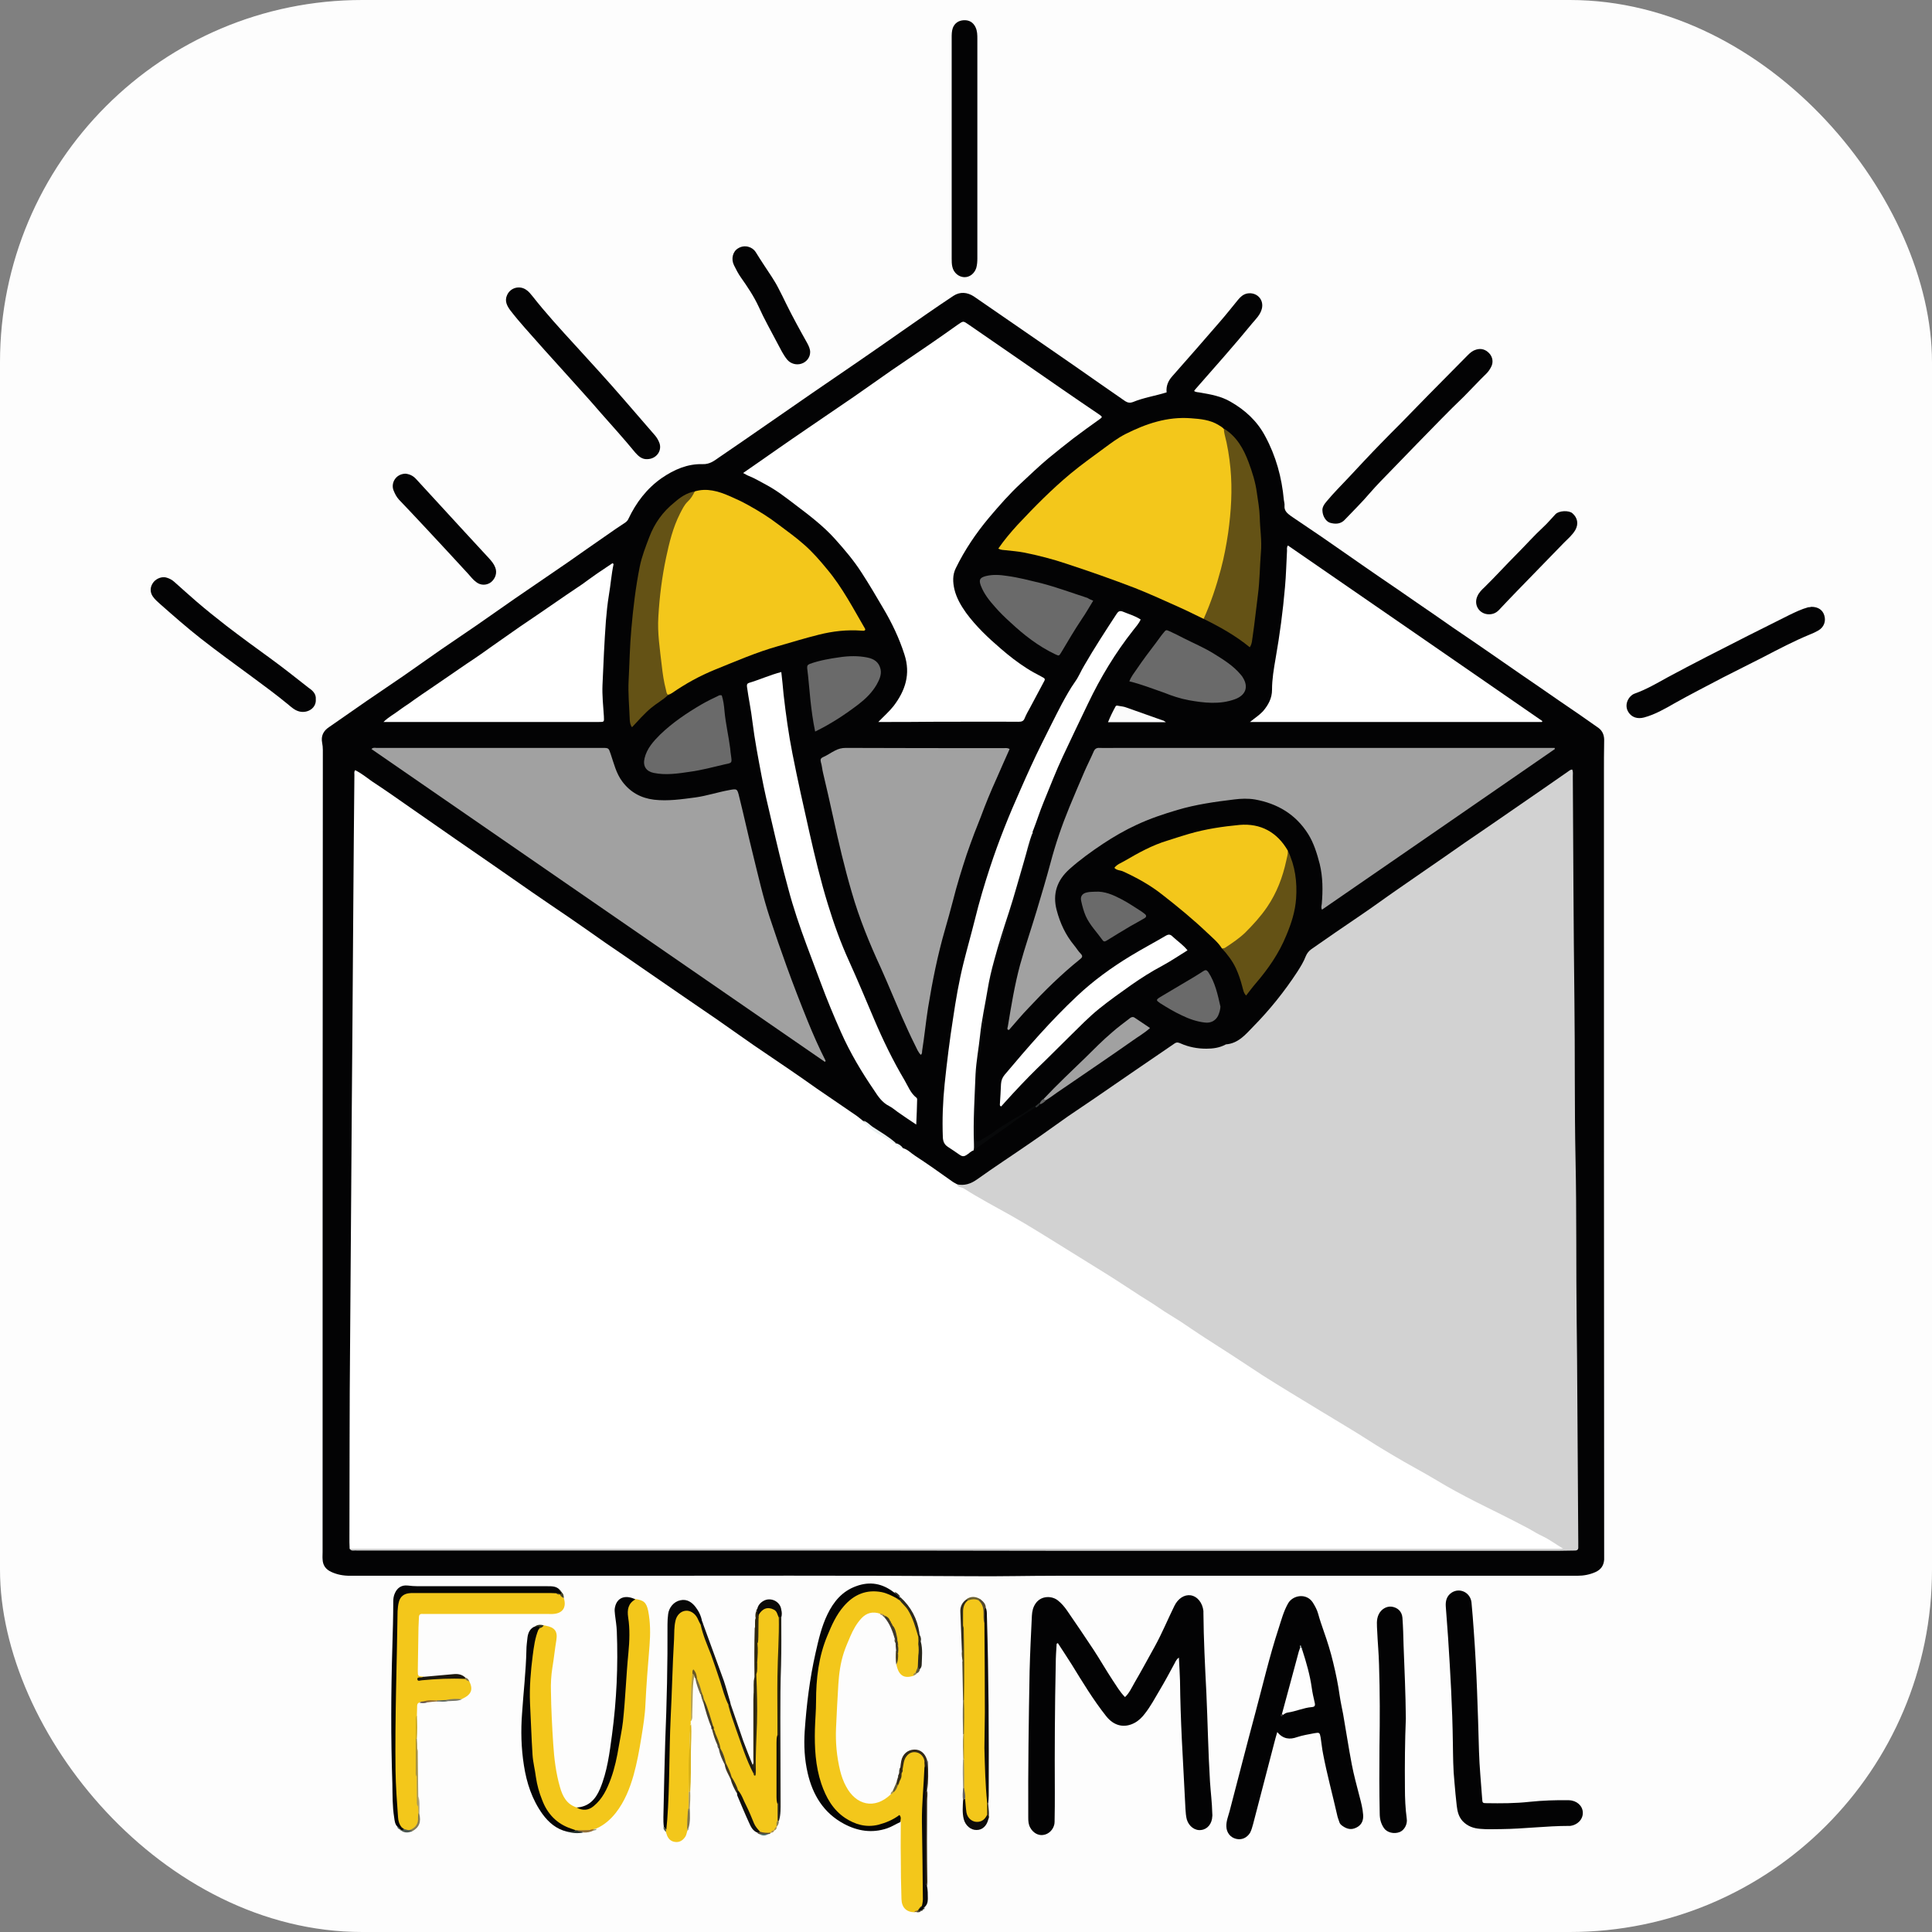 <svg width="80" height="80" viewBox="0 0 80 80" fill="none" xmlns="http://www.w3.org/2000/svg">
<rect x="0" y="0" width="80" height="80" fill="#808080" stroke="none"/>
<g clip-path="url(#clip0_89_377)">
<path d="M40 103.65C71.88 103.65 97.723 75.153 97.723 40C97.723 4.847 71.88 -23.65 40 -23.65C8.12 -23.65 -17.723 4.847 -17.723 40C-17.723 75.153 8.12 103.65 40 103.65Z" fill="#FDFDFD"/>
<path d="M48.307 16.247C48.279 15.983 48.373 15.767 48.542 15.579C49.2 14.835 49.849 14.092 50.499 13.34C50.762 13.039 51.007 12.728 51.261 12.418C51.364 12.295 51.468 12.192 51.637 12.154C52.032 12.079 52.352 12.399 52.248 12.794C52.182 13.039 52.004 13.208 51.853 13.387C51.091 14.318 50.292 15.212 49.501 16.115C49.483 16.134 49.473 16.152 49.445 16.19C49.52 16.247 49.614 16.237 49.699 16.256C50.132 16.331 50.565 16.406 50.95 16.632C51.562 16.98 52.06 17.441 52.389 18.062C52.832 18.881 53.076 19.765 53.161 20.696C53.17 20.781 53.199 20.866 53.189 20.941C53.17 21.157 53.311 21.261 53.462 21.373C53.876 21.656 54.299 21.938 54.713 22.22C55.089 22.484 55.475 22.747 55.851 23.01C56.275 23.311 56.708 23.603 57.14 23.904C57.648 24.252 58.166 24.6 58.674 24.958C59.172 25.296 59.671 25.644 60.169 25.992C60.696 26.35 61.223 26.707 61.75 27.074C62.154 27.357 62.568 27.639 62.973 27.921C63.5 28.279 64.026 28.645 64.544 29.003C65.099 29.379 65.644 29.755 66.19 30.141C66.369 30.273 66.435 30.47 66.425 30.687C66.416 31.138 66.416 31.58 66.416 32.032C66.416 42.803 66.416 53.584 66.425 64.356C66.425 64.431 66.425 64.506 66.425 64.581C66.406 64.826 66.293 64.995 66.058 65.099C65.823 65.202 65.579 65.249 65.315 65.249C60.386 65.249 55.456 65.249 50.527 65.249C48.26 65.249 45.992 65.249 43.725 65.249C42.587 65.249 41.449 65.278 40.31 65.268C35.268 65.231 30.216 65.249 25.174 65.249C21.609 65.249 18.053 65.249 14.487 65.249C14.214 65.249 13.96 65.202 13.716 65.089C13.49 64.986 13.368 64.817 13.358 64.572C13.349 64.469 13.358 64.374 13.358 64.271C13.358 53.199 13.358 42.126 13.368 31.054C13.368 30.95 13.358 30.856 13.34 30.762C13.283 30.48 13.387 30.263 13.631 30.104C14.149 29.746 14.657 29.389 15.174 29.031C15.682 28.683 16.2 28.335 16.707 27.987C17.225 27.629 17.733 27.262 18.25 26.905C18.739 26.566 19.238 26.237 19.727 25.898C20.254 25.532 20.79 25.155 21.317 24.788C22.051 24.28 22.794 23.782 23.528 23.274C24.055 22.907 24.581 22.531 25.118 22.164C25.372 21.985 25.616 21.816 25.88 21.646C25.945 21.599 25.992 21.552 26.021 21.486C26.341 20.809 26.783 20.226 27.404 19.793C27.912 19.445 28.467 19.2 29.097 19.219C29.379 19.229 29.567 19.087 29.765 18.946C30.442 18.485 31.11 18.024 31.787 17.554C32.399 17.131 33.01 16.707 33.622 16.284C34.252 15.851 34.873 15.428 35.503 14.995C36.124 14.572 36.736 14.139 37.357 13.707C38.062 13.217 38.768 12.719 39.483 12.248C39.755 12.07 40.056 12.098 40.329 12.277C41.336 12.973 42.352 13.669 43.358 14.365C44.102 14.873 44.835 15.39 45.579 15.908C45.917 16.143 46.256 16.378 46.595 16.613C46.698 16.679 46.801 16.689 46.905 16.651C47.357 16.463 47.827 16.397 48.307 16.247Z" fill="#030304"/>
<path d="M43.754 68.062C43.735 68.344 43.716 68.626 43.716 68.909C43.678 70.677 43.669 72.446 43.678 74.215C43.678 74.6 43.678 74.977 43.669 75.362C43.669 75.419 43.669 75.475 43.66 75.531C43.612 75.767 43.424 75.955 43.189 75.983C42.982 76.011 42.775 75.889 42.662 75.682C42.587 75.55 42.578 75.419 42.578 75.268C42.568 73.246 42.596 71.213 42.634 69.191C42.653 68.429 42.691 67.667 42.728 66.905C42.738 66.717 42.775 66.547 42.888 66.388C43.114 66.068 43.556 66.068 43.81 66.275C43.951 66.388 44.073 66.529 44.177 66.679C44.544 67.215 44.92 67.761 45.278 68.307C45.55 68.721 45.795 69.153 46.068 69.567C46.228 69.802 46.369 70.056 46.585 70.273C46.764 70.103 46.858 69.887 46.971 69.69C47.263 69.191 47.535 68.683 47.818 68.175C48.119 67.629 48.354 67.055 48.627 66.501C48.777 66.19 49.041 66.021 49.304 66.058C49.586 66.105 49.793 66.369 49.831 66.707C49.831 66.736 49.831 66.754 49.831 66.783C49.84 67.883 49.897 68.993 49.953 70.094C50.009 71.317 50.028 72.549 50.103 73.772C50.132 74.215 50.188 74.647 50.198 75.089C50.198 75.127 50.207 75.174 50.198 75.212C50.188 75.513 50 75.748 49.737 75.776C49.483 75.814 49.229 75.626 49.144 75.343C49.106 75.202 49.097 75.052 49.087 74.901C49.041 73.942 48.984 72.982 48.937 72.023C48.899 71.223 48.871 70.414 48.862 69.605C48.852 69.294 48.834 68.975 48.815 68.636C48.721 68.702 48.683 68.787 48.645 68.862C48.438 69.247 48.231 69.633 48.006 70.009C47.818 70.329 47.639 70.659 47.413 70.95C47.3 71.101 47.159 71.242 46.99 71.336C46.557 71.571 46.124 71.468 45.804 71.063C45.268 70.386 44.826 69.652 44.374 68.918C44.186 68.617 43.989 68.326 43.801 68.034C43.791 68.053 43.772 68.053 43.754 68.062Z" fill="#030304"/>
<path d="M28.467 75.795C28.438 75.87 28.429 75.955 28.391 76.03C28.307 76.171 28.184 76.275 28.015 76.275C27.836 76.275 27.705 76.19 27.629 76.021C27.611 75.964 27.592 75.917 27.573 75.861C27.554 75.823 27.535 75.776 27.526 75.729C27.573 74.769 27.573 73.81 27.611 72.85C27.648 71.816 27.686 70.781 27.733 69.746C27.77 68.984 27.799 68.222 27.846 67.46C27.855 67.319 27.855 67.178 27.912 67.046C27.996 66.82 28.147 66.66 28.401 66.632C28.645 66.613 28.824 66.754 28.946 66.961C28.994 67.037 29.022 67.121 29.05 67.215C29.257 67.921 29.549 68.598 29.784 69.294C29.925 69.727 30.056 70.16 30.216 70.583C30.47 71.402 30.762 72.201 31.073 73.001C31.11 73.104 31.148 73.217 31.242 73.293C31.27 73.076 31.27 72.86 31.27 72.644C31.251 71.834 31.317 71.025 31.298 70.216C31.289 69.925 31.251 69.624 31.298 69.332C31.345 69.153 31.308 68.975 31.317 68.805C31.317 68.551 31.308 68.288 31.317 68.034C31.383 67.686 31.308 67.328 31.364 66.971C31.364 66.943 31.364 66.914 31.373 66.886C31.468 66.642 31.646 66.51 31.863 66.529C32.107 66.557 32.258 66.726 32.314 67.037C32.305 68.636 32.239 70.245 32.267 71.844C32.211 72.277 32.239 72.7 32.239 73.133C32.239 73.65 32.211 74.158 32.267 74.675C32.267 74.901 32.277 75.127 32.239 75.353C32.211 75.447 32.211 75.55 32.164 75.644C32.126 75.691 32.098 75.748 32.06 75.795C32.013 75.832 31.957 75.851 31.91 75.898C31.769 75.945 31.618 75.983 31.477 75.908C31.317 75.823 31.232 75.682 31.167 75.531C30.969 75.08 30.762 74.619 30.527 74.177C30.452 73.989 30.348 73.81 30.273 73.622C30.179 73.424 30.094 73.227 30.019 73.02C29.944 72.813 29.859 72.615 29.784 72.408C29.746 72.201 29.633 72.013 29.577 71.806C29.558 71.769 29.558 71.722 29.539 71.684C29.53 71.665 29.52 71.646 29.511 71.627C29.502 71.571 29.492 71.524 29.464 71.477C29.454 71.458 29.445 71.439 29.436 71.411C29.313 71.091 29.238 70.762 29.116 70.442C29.069 70.358 29.059 70.263 29.022 70.179C29.003 70.15 29.003 70.113 28.994 70.075C28.937 69.897 28.871 69.718 28.824 69.539C28.805 69.454 28.768 69.379 28.721 69.313C28.702 69.351 28.702 69.388 28.683 69.426C28.608 69.953 28.617 70.489 28.617 71.025C28.617 71.11 28.636 71.204 28.598 71.289C28.608 71.336 28.608 71.374 28.589 71.421C28.551 71.919 28.561 72.427 28.551 72.935C28.542 73.349 28.542 73.763 28.523 74.177C28.523 74.393 28.523 74.6 28.523 74.817C28.523 74.845 28.523 74.873 28.523 74.901C28.504 74.948 28.504 75.005 28.504 75.061C28.504 75.296 28.514 75.522 28.467 75.757C28.495 75.757 28.485 75.776 28.467 75.795Z" fill="#F3C71B"/>
<path d="M52.888 71.722C52.832 71.91 52.794 72.051 52.756 72.201C52.465 73.311 52.182 74.412 51.891 75.522C51.853 75.654 51.825 75.776 51.759 75.898C51.627 76.105 51.411 76.199 51.185 76.143C50.95 76.087 50.79 75.889 50.781 75.635C50.771 75.419 50.856 75.212 50.913 75.005C51.27 73.641 51.618 72.277 51.985 70.912C52.295 69.755 52.568 68.579 52.944 67.432C53.057 67.084 53.151 66.717 53.34 66.388C53.537 66.049 54.092 65.955 54.356 66.35C54.45 66.501 54.534 66.651 54.581 66.82C54.647 67.065 54.732 67.309 54.817 67.554C54.967 67.977 55.099 68.401 55.202 68.834C55.315 69.294 55.409 69.755 55.475 70.226C55.513 70.48 55.569 70.734 55.616 70.978C55.739 71.674 55.842 72.371 55.974 73.057C56.058 73.499 56.181 73.942 56.294 74.384C56.359 74.628 56.425 74.882 56.444 75.136C56.463 75.362 56.397 75.56 56.171 75.673C55.955 75.785 55.776 75.739 55.588 75.607C55.522 75.56 55.475 75.513 55.456 75.438C55.419 75.334 55.381 75.231 55.362 75.127C55.174 74.299 54.948 73.471 54.788 72.634C54.741 72.408 54.722 72.173 54.685 71.947C54.647 71.74 54.638 71.731 54.422 71.769C54.186 71.816 53.942 71.853 53.716 71.928C53.406 72.041 53.133 72.013 52.888 71.722Z" fill="#030304"/>
<path d="M36.444 66.82C36.134 66.717 35.88 66.783 35.663 67.018C35.466 67.234 35.325 67.488 35.212 67.752C35.118 67.977 35.014 68.203 34.939 68.438C34.798 68.871 34.741 69.313 34.713 69.755C34.675 70.348 34.647 70.95 34.619 71.543C34.591 72.145 34.647 72.737 34.788 73.321C34.845 73.547 34.92 73.763 35.033 73.97C35.438 74.741 36.209 74.948 36.886 74.299C36.924 74.261 36.952 74.215 36.99 74.177C37.056 74.111 37.093 74.026 37.131 73.951C37.131 73.942 37.14 73.932 37.14 73.923C37.14 73.913 37.15 73.904 37.15 73.895C37.168 73.857 37.187 73.829 37.187 73.791C37.187 73.772 37.197 73.754 37.206 73.735C37.215 73.707 37.225 73.688 37.244 73.659C37.253 73.641 37.253 73.622 37.263 73.603C37.281 73.556 37.281 73.509 37.281 73.462C37.281 73.434 37.291 73.396 37.3 73.368C37.319 73.311 37.319 73.246 37.328 73.189C37.338 73.01 37.375 72.85 37.479 72.7C37.592 72.531 37.761 72.465 37.949 72.502C38.147 72.549 38.279 72.681 38.325 72.888C38.354 73.001 38.344 73.114 38.344 73.236C38.241 74.497 38.231 75.767 38.25 77.037C38.26 77.488 38.316 77.949 38.307 78.401C38.307 78.551 38.307 78.702 38.26 78.843C38.25 78.871 38.241 78.899 38.222 78.918C38.213 78.928 38.203 78.937 38.203 78.956C38.194 78.975 38.175 78.993 38.156 79.012C38.147 79.022 38.137 79.031 38.128 79.04C38.109 79.059 38.1 79.069 38.081 79.088C38.072 79.097 38.062 79.106 38.053 79.106C38.025 79.125 37.996 79.144 37.968 79.153C37.93 79.153 37.893 79.163 37.855 79.182C37.526 79.172 37.338 78.984 37.328 78.636C37.309 78.053 37.3 77.46 37.3 76.877C37.291 76.397 37.3 75.917 37.3 75.437C37.244 75.362 37.206 75.268 37.074 75.353C35.71 76.181 34.403 75.221 34.008 74.017C33.829 73.481 33.706 72.926 33.697 72.361C33.678 71.242 33.688 70.122 33.848 69.012C33.979 68.109 34.299 67.281 34.845 66.547C35.419 65.776 36.284 65.616 37.121 66.105C37.168 66.134 37.206 66.162 37.253 66.19C37.272 66.199 37.291 66.218 37.309 66.237C37.724 66.632 37.949 67.121 38.043 67.676C38.053 67.723 38.081 67.77 38.09 67.817C38.1 67.912 38.09 68.006 38.109 68.1C38.128 68.26 38.119 68.41 38.119 68.57C38.119 68.711 38.128 68.852 38.1 68.984C38.062 69.078 38.034 69.182 37.968 69.266C37.93 69.313 37.874 69.341 37.836 69.388C37.441 69.52 37.215 69.388 37.121 68.937C37.15 68.787 37.159 68.626 37.15 68.476C37.15 68.382 37.15 68.297 37.15 68.203C37.15 68.128 37.159 68.053 37.121 67.987C37.103 67.94 37.103 67.893 37.103 67.846C37.103 67.789 37.084 67.733 37.065 67.686C37.037 67.582 37.008 67.479 36.952 67.385C36.924 67.356 36.914 67.319 36.896 67.281C36.886 67.263 36.877 67.244 36.867 67.225C36.858 67.197 36.839 67.168 36.83 67.15C36.82 67.131 36.811 67.112 36.792 67.103C36.755 67.055 36.708 67.008 36.66 66.971C36.632 66.952 36.613 66.924 36.595 66.905C36.547 66.83 36.472 66.867 36.444 66.82Z" fill="#F3C71B"/>
<path d="M22.512 67.3C22.54 67.309 22.578 67.309 22.606 67.319C22.963 67.385 23.095 67.545 23.039 67.902C22.973 68.297 22.935 68.692 22.869 69.078C22.822 69.388 22.803 69.708 22.813 70.019C22.822 70.753 22.86 71.477 22.907 72.201C22.945 72.813 23.02 73.424 23.189 74.007C23.293 74.374 23.462 74.704 23.857 74.835C24.224 74.93 24.534 74.798 24.798 74.44C25.155 73.951 25.325 73.387 25.438 72.803C25.579 72.079 25.72 71.355 25.776 70.612C25.814 70.019 25.842 69.417 25.898 68.824C25.964 68.137 25.974 67.451 25.908 66.764C25.88 66.463 26.011 66.284 26.284 66.209C26.651 66.256 26.764 66.35 26.839 66.698C26.933 67.178 26.933 67.658 26.896 68.137C26.83 68.946 26.764 69.755 26.726 70.564C26.707 71.025 26.632 71.486 26.557 71.947C26.472 72.474 26.378 72.992 26.237 73.499C26.077 74.064 25.861 74.6 25.503 75.061C25.287 75.334 25.023 75.569 24.704 75.71C24.666 75.729 24.628 75.739 24.591 75.739C24.525 75.757 24.459 75.767 24.393 75.785C24.224 75.833 24.064 75.804 23.895 75.804C23.866 75.804 23.838 75.804 23.81 75.804C23.123 75.654 22.662 75.24 22.408 74.591C22.126 73.876 22.004 73.123 21.976 72.361C21.938 71.524 21.844 70.696 21.872 69.859C21.9 69.135 21.966 68.42 22.126 67.714C22.145 67.629 22.173 67.554 22.211 67.479C22.22 67.46 22.239 67.432 22.258 67.413C22.267 67.404 22.277 67.394 22.286 67.385C22.352 67.356 22.427 67.309 22.512 67.3Z" fill="#F3C71B"/>
<path d="M23.349 66.181C23.462 66.557 23.302 66.802 22.916 66.83C22.832 66.839 22.747 66.83 22.672 66.83C21.016 66.83 19.351 66.83 17.695 66.83C17.629 66.83 17.564 66.83 17.498 66.83C17.394 66.82 17.347 66.867 17.347 66.971C17.347 67.112 17.328 67.253 17.328 67.394C17.319 67.987 17.309 68.589 17.3 69.182C17.3 69.407 17.3 69.407 17.526 69.426C17.601 69.407 17.451 69.53 17.582 69.501C18.024 69.436 18.476 69.426 18.918 69.436C19.022 69.436 19.135 69.436 19.238 69.473C19.313 69.492 19.37 69.558 19.426 69.605C19.605 69.962 19.52 70.169 19.135 70.348C18.918 70.395 18.692 70.358 18.467 70.414C18.354 70.433 18.241 70.423 18.119 70.423C17.94 70.414 17.761 70.423 17.592 70.461C17.517 70.499 17.432 70.452 17.366 70.499C17.272 70.527 17.272 70.602 17.272 70.677C17.272 70.8 17.262 70.922 17.262 71.044C17.206 71.364 17.253 71.684 17.244 72.004C17.281 72.512 17.253 73.029 17.291 73.537C17.3 73.942 17.291 74.356 17.338 74.76C17.366 74.864 17.347 74.958 17.347 75.061C17.394 75.503 17.328 75.644 17.018 75.795C16.924 75.842 16.839 75.823 16.755 75.776C16.726 75.767 16.707 75.757 16.679 75.739C16.66 75.72 16.632 75.71 16.613 75.691C16.604 75.682 16.595 75.673 16.576 75.663C16.557 75.644 16.529 75.616 16.519 75.597C16.341 75.296 16.378 74.958 16.35 74.628C16.265 73.358 16.265 72.088 16.294 70.828C16.312 69.84 16.322 68.852 16.341 67.874C16.35 67.441 16.369 67.008 16.388 66.585C16.416 66.105 16.613 65.908 17.065 65.898C18.984 65.889 20.894 65.889 22.813 65.898C22.851 65.898 22.898 65.898 22.935 65.908C23.001 65.917 23.076 65.945 23.142 65.964C23.17 65.974 23.189 65.983 23.208 66.002C23.274 66.049 23.293 66.124 23.349 66.181Z" fill="#F3C71B"/>
<path d="M62.173 75.739C61.882 75.739 61.59 75.757 61.298 75.729C61.025 75.71 60.771 75.626 60.565 75.409C60.395 75.221 60.348 75.005 60.32 74.769C60.282 74.45 60.254 74.13 60.226 73.801C60.169 73.255 60.169 72.709 60.16 72.164C60.141 70.715 60.056 69.266 59.962 67.808C59.934 67.385 59.897 66.961 59.868 66.538C59.849 66.303 59.897 66.087 60.113 65.945C60.452 65.729 60.884 65.945 60.931 66.35C60.969 66.736 60.997 67.131 61.025 67.516C61.148 69.182 61.195 70.847 61.242 72.512C61.261 73.17 61.327 73.819 61.373 74.478C61.383 74.657 61.392 74.666 61.562 74.666C62.154 74.675 62.738 74.675 63.33 74.61C63.876 74.553 64.421 74.534 64.967 74.544C65.287 74.553 65.532 74.769 65.541 75.052C65.55 75.334 65.325 75.569 65.014 75.607C64.995 75.607 64.977 75.607 64.967 75.607C64.026 75.607 63.105 75.729 62.173 75.739Z" fill="#030304"/>
<path d="M39.407 6.152C39.407 4.628 39.407 3.095 39.407 1.571C39.407 1.43 39.407 1.289 39.454 1.157C39.53 0.96 39.69 0.847 39.915 0.837C40.141 0.828 40.301 0.931 40.395 1.129C40.47 1.289 40.47 1.449 40.47 1.618C40.47 3.904 40.47 6.181 40.47 8.467C40.47 9.21 40.47 9.962 40.47 10.706C40.47 10.837 40.461 10.969 40.423 11.101C40.348 11.326 40.151 11.486 39.925 11.477C39.699 11.468 39.492 11.298 39.436 11.054C39.407 10.941 39.407 10.818 39.407 10.706C39.407 9.191 39.407 7.676 39.407 6.152Z" fill="#030304"/>
<path d="M54.76 21.157C54.741 21.007 54.835 20.875 54.939 20.753C55.221 20.414 55.532 20.104 55.833 19.784C56.275 19.313 56.708 18.843 57.159 18.382C57.432 18.1 57.714 17.817 57.996 17.535C58.382 17.14 58.768 16.745 59.153 16.35C59.699 15.795 60.245 15.249 60.79 14.694C60.884 14.6 60.988 14.515 61.12 14.478C61.327 14.412 61.515 14.469 61.665 14.628C61.816 14.788 61.844 15.014 61.74 15.202C61.693 15.296 61.627 15.39 61.552 15.466C61.232 15.776 60.931 16.105 60.621 16.416C60.301 16.726 59.981 17.037 59.671 17.357C58.993 18.053 58.316 18.739 57.648 19.436C57.328 19.765 57.008 20.085 56.708 20.433C56.388 20.809 56.03 21.157 55.691 21.515C55.522 21.703 55.296 21.712 55.071 21.646C54.901 21.59 54.77 21.373 54.76 21.157Z" fill="#030304"/>
<path d="M58.213 71.157C58.175 72.079 58.166 73.067 58.175 74.045C58.175 74.469 58.194 74.892 58.25 75.306C58.288 75.541 58.147 75.785 57.959 75.861C57.724 75.955 57.432 75.88 57.309 75.701C57.178 75.513 57.131 75.315 57.131 75.089C57.112 74.168 57.112 73.246 57.121 72.324C57.14 71.195 57.14 70.066 57.103 68.937C57.093 68.476 57.046 68.006 57.027 67.545C57.018 67.309 56.98 67.065 57.093 66.839C57.197 66.632 57.413 66.501 57.629 66.529C57.883 66.566 58.053 66.736 58.072 66.99C58.1 67.366 58.109 67.752 58.119 68.128C58.156 69.125 58.203 70.103 58.213 71.157Z" fill="#030304"/>
<path d="M26.792 19.012C26.585 19.022 26.435 18.89 26.303 18.739C25.842 18.175 25.353 17.639 24.873 17.093C24.375 16.51 23.848 15.945 23.34 15.372C22.803 14.779 22.267 14.186 21.74 13.584C21.533 13.349 21.326 13.104 21.138 12.86C20.997 12.672 20.884 12.465 20.997 12.22C21.138 11.9 21.533 11.806 21.806 12.013C21.9 12.079 21.976 12.173 22.051 12.267C22.606 12.973 23.217 13.641 23.829 14.309C24.497 15.042 25.165 15.767 25.814 16.519C26.237 17.009 26.67 17.507 27.093 17.996C27.178 18.09 27.244 18.194 27.291 18.307C27.441 18.645 27.187 19.012 26.792 19.012Z" fill="#030304"/>
<path d="M75.005 25.127C75.287 25.127 75.475 25.259 75.541 25.485C75.616 25.729 75.522 25.974 75.296 26.105C75.183 26.171 75.061 26.228 74.939 26.275C74.28 26.547 73.65 26.877 73.02 27.206C72.474 27.488 71.91 27.761 71.364 28.043C70.687 28.401 70 28.749 69.332 29.125C68.937 29.351 68.532 29.586 68.081 29.708C67.799 29.784 67.564 29.699 67.432 29.492C67.225 29.172 67.451 28.805 67.686 28.721C68.166 28.551 68.598 28.297 69.04 28.053C69.577 27.761 70.122 27.479 70.668 27.197C71.806 26.613 72.954 26.03 74.092 25.466C74.346 25.343 74.6 25.221 74.873 25.146C74.92 25.146 74.977 25.136 75.005 25.127Z" fill="#030304"/>
<path d="M13.076 28.956C13.104 29.323 12.738 29.539 12.408 29.464C12.201 29.417 12.06 29.276 11.91 29.153C11.43 28.758 10.931 28.391 10.433 28.024C9.718 27.498 9.003 26.98 8.307 26.435C7.733 25.983 7.187 25.503 6.642 25.023C6.529 24.92 6.416 24.826 6.331 24.704C6.199 24.515 6.209 24.29 6.359 24.102C6.491 23.942 6.726 23.857 6.914 23.923C7.027 23.96 7.121 24.008 7.215 24.092C7.516 24.365 7.818 24.628 8.128 24.901C8.532 25.249 8.956 25.588 9.379 25.917C9.981 26.378 10.583 26.82 11.195 27.262C11.74 27.658 12.258 28.072 12.785 28.485C12.954 28.598 13.095 28.739 13.076 28.956Z" fill="#030304"/>
<path d="M16.792 19.614C16.962 19.633 17.103 19.699 17.225 19.831C17.893 20.564 18.57 21.289 19.238 22.023C19.577 22.39 19.906 22.747 20.245 23.114C20.348 23.227 20.452 23.349 20.508 23.5C20.593 23.716 20.517 23.951 20.339 24.102C20.16 24.243 19.906 24.252 19.718 24.102C19.586 24.008 19.483 23.866 19.37 23.744C18.787 23.104 18.194 22.474 17.601 21.834C17.244 21.449 16.877 21.063 16.519 20.687C16.416 20.574 16.35 20.442 16.294 20.301C16.181 20.009 16.378 19.624 16.792 19.614Z" fill="#030304"/>
<path d="M61.656 25.437C61.261 25.437 61.007 25.052 61.176 24.685C61.242 24.534 61.355 24.422 61.468 24.318C61.928 23.866 62.361 23.387 62.813 22.935C63.17 22.578 63.509 22.192 63.885 21.844C64.073 21.674 64.233 21.477 64.412 21.289C64.563 21.138 64.967 21.129 65.108 21.251C65.325 21.439 65.372 21.693 65.231 21.947C65.108 22.154 64.93 22.305 64.769 22.465C64.12 23.142 63.462 23.801 62.813 24.478C62.559 24.741 62.305 25.005 62.06 25.268C61.947 25.381 61.816 25.437 61.656 25.437Z" fill="#030304"/>
<path d="M33.547 14.581C33.547 14.798 33.396 14.995 33.18 15.061C32.973 15.127 32.738 15.061 32.596 14.892C32.427 14.685 32.314 14.44 32.192 14.214C31.928 13.707 31.646 13.217 31.411 12.691C31.214 12.267 30.95 11.872 30.677 11.486C30.564 11.326 30.48 11.157 30.395 10.988C30.263 10.724 30.339 10.414 30.564 10.282C30.837 10.113 31.157 10.226 31.289 10.433C31.402 10.611 31.515 10.8 31.637 10.978C31.844 11.298 32.07 11.609 32.239 11.947C32.342 12.154 32.455 12.361 32.549 12.568C32.822 13.123 33.123 13.669 33.424 14.205C33.49 14.327 33.547 14.45 33.547 14.581Z" fill="#030304"/>
<path d="M37.131 66.181C36.933 66.077 36.736 65.974 36.51 65.927C35.87 65.804 35.353 66.03 34.939 66.51C34.628 66.867 34.44 67.291 34.262 67.723C33.895 68.598 33.791 69.511 33.791 70.452C33.791 70.837 33.754 71.214 33.744 71.599C33.725 72.361 33.763 73.123 34.008 73.857C34.205 74.431 34.487 74.939 34.995 75.278C35.409 75.55 35.861 75.682 36.369 75.56C36.689 75.475 36.98 75.353 37.244 75.155C37.338 75.259 37.281 75.353 37.281 75.447C37.093 75.531 36.924 75.644 36.726 75.71C36.105 75.917 35.513 75.823 34.948 75.522C34.102 75.071 33.65 74.318 33.443 73.415C33.311 72.841 33.283 72.267 33.321 71.684C33.396 70.593 33.528 69.511 33.772 68.438C33.895 67.893 34.017 67.356 34.262 66.849C34.516 66.322 34.873 65.889 35.447 65.682C36.03 65.466 36.547 65.569 37.027 65.945C37.112 66.002 37.187 66.087 37.272 66.152C37.309 66.218 37.3 66.256 37.225 66.256C37.215 66.19 37.159 66.209 37.131 66.181Z" fill="#040404"/>
<path d="M23.039 65.974C22.954 65.974 22.869 65.964 22.794 65.964C20.903 65.964 19.012 65.964 17.121 65.964C17.056 65.964 16.99 65.964 16.924 65.974C16.717 66.002 16.576 66.115 16.519 66.322C16.482 66.453 16.472 66.585 16.463 66.717C16.435 68.918 16.35 71.11 16.378 73.311C16.388 73.96 16.435 74.6 16.482 75.249C16.491 75.4 16.529 75.541 16.632 75.663C16.642 75.673 16.642 75.673 16.651 75.682C16.66 75.682 16.67 75.691 16.679 75.701C16.689 75.701 16.698 75.71 16.707 75.72C16.717 75.72 16.726 75.729 16.736 75.739C16.726 75.814 16.679 75.814 16.623 75.795C16.613 75.776 16.595 75.757 16.566 75.748C16.538 75.71 16.5 75.673 16.463 75.644C16.35 75.541 16.341 75.39 16.322 75.259C16.247 74.798 16.256 74.337 16.247 73.866C16.181 71.966 16.19 70.066 16.247 68.175C16.265 67.554 16.284 66.933 16.284 66.312C16.284 66.19 16.303 66.077 16.35 65.974C16.453 65.739 16.632 65.626 16.886 65.654C17.159 65.691 17.432 65.682 17.705 65.682C19.351 65.682 21.007 65.682 22.653 65.682C22.832 65.682 23.02 65.673 23.161 65.814C23.17 65.842 23.189 65.851 23.208 65.87C23.227 65.889 23.236 65.908 23.255 65.927C23.293 65.993 23.283 66.03 23.208 66.03C23.151 65.974 23.076 66.021 23.039 65.974Z" fill="#050505"/>
<path d="M26.303 66.228C26.011 66.397 25.964 66.651 26.011 66.971C26.087 67.451 26.068 67.949 26.021 68.438C25.927 69.388 25.898 70.339 25.795 71.289C25.757 71.627 25.682 71.957 25.626 72.295C25.55 72.756 25.456 73.208 25.296 73.65C25.136 74.083 24.948 74.487 24.581 74.788C24.365 74.967 24.13 74.986 23.876 74.845C24.384 74.817 24.666 74.497 24.845 74.073C25.146 73.358 25.24 72.587 25.343 71.825C25.532 70.404 25.597 68.984 25.541 67.554C25.532 67.319 25.494 67.093 25.466 66.867C25.456 66.764 25.438 66.651 25.466 66.547C25.55 66.162 25.87 66.03 26.275 66.209H26.284C26.275 66.209 26.284 66.218 26.303 66.228Z" fill="#040404"/>
<path d="M22.295 67.479C22.154 67.817 22.107 68.184 22.06 68.542C21.976 69.2 21.919 69.859 21.947 70.527C21.985 71.242 22.004 71.947 22.051 72.662C22.07 72.973 22.154 73.283 22.192 73.594C22.239 73.913 22.324 74.224 22.446 74.525C22.662 75.108 23.057 75.522 23.65 75.72C23.716 75.739 23.772 75.767 23.838 75.785C23.735 75.927 23.603 75.842 23.471 75.842C23.039 75.739 22.719 75.466 22.465 75.118C22.032 74.516 21.806 73.829 21.693 73.095C21.581 72.38 21.562 71.665 21.618 70.941C21.674 70.075 21.778 69.21 21.797 68.335C21.797 68.156 21.825 67.968 21.844 67.789C21.872 67.601 21.947 67.441 22.126 67.356C22.192 67.404 22.333 67.178 22.343 67.413C22.324 67.432 22.314 67.451 22.295 67.479Z" fill="#040405"/>
<path d="M29.012 67.272C28.965 67.187 28.918 67.093 28.881 67.008C28.777 66.802 28.579 66.679 28.391 66.698C28.184 66.717 28.015 66.886 27.968 67.121C27.912 67.366 27.921 67.62 27.912 67.865C27.846 68.956 27.827 70.056 27.77 71.148C27.705 72.549 27.733 73.951 27.629 75.353C27.62 75.484 27.601 75.616 27.592 75.748C27.498 75.767 27.535 75.673 27.488 75.644C27.451 75.372 27.479 75.099 27.479 74.826C27.498 73.923 27.517 73.02 27.545 72.117C27.611 70.499 27.648 68.88 27.639 67.272C27.639 67.121 27.648 66.971 27.667 66.83C27.705 66.557 27.902 66.322 28.166 66.265C28.448 66.199 28.655 66.35 28.805 66.547C28.937 66.717 29.031 66.914 29.069 67.131C29.087 67.187 29.144 67.263 29.012 67.272Z" fill="#060606"/>
<path d="M40.819 66.576C40.865 66.679 40.865 66.783 40.865 66.896C40.941 69.379 40.95 71.863 40.941 74.356C40.941 74.459 40.931 74.553 40.922 74.657C40.884 74.675 40.856 74.666 40.837 74.628C40.762 74.497 40.743 74.346 40.743 74.196C40.753 73.669 40.677 73.142 40.687 72.606C40.696 70.818 40.687 69.031 40.687 67.244C40.706 67.093 40.687 66.933 40.696 66.783C40.715 66.698 40.696 66.594 40.819 66.576Z" fill="#0E0C09"/>
<path d="M38.175 78.918C38.203 78.796 38.222 78.674 38.213 78.551C38.203 77.516 38.194 76.482 38.175 75.447C38.166 74.694 38.25 73.942 38.279 73.189C38.354 73.104 38.203 72.935 38.382 72.888C38.41 73.311 38.41 73.725 38.382 74.149C38.335 74.196 38.354 74.261 38.354 74.309C38.354 75.513 38.354 76.707 38.354 77.912C38.354 77.968 38.335 78.025 38.382 78.072C38.42 78.26 38.42 78.438 38.42 78.626C38.42 78.758 38.391 78.88 38.279 78.975C38.241 78.984 38.25 79.04 38.222 79.059L38.213 79.069C38.194 79.097 38.147 79.097 38.128 79.125H38.118C38.072 79.144 38.025 79.163 38.025 79.078L38.034 79.069C38.043 79.05 38.053 79.04 38.072 79.022L38.081 79.012C38.09 78.993 38.109 78.975 38.118 78.965V78.956C38.156 78.956 38.166 78.937 38.175 78.918Z" fill="#0B0B0A"/>
<path d="M31.421 66.877C31.43 66.896 31.421 66.905 31.411 66.924C31.355 67.197 31.402 67.479 31.383 67.752C31.373 67.846 31.402 67.949 31.364 68.043C31.392 68.297 31.373 68.561 31.355 68.815C31.308 68.984 31.373 69.163 31.317 69.332C31.345 70 31.364 70.677 31.345 71.345C31.326 72.013 31.279 72.672 31.298 73.34C31.298 73.387 31.298 73.443 31.289 73.49C31.289 73.518 31.261 73.537 31.232 73.518C31.214 73.509 31.214 73.481 31.204 73.453C31.27 73.321 31.063 73.227 31.157 73.086C31.223 73.01 31.195 72.907 31.195 72.822C31.195 72.013 31.195 71.195 31.195 70.386C31.195 70.292 31.204 70.207 31.204 70.113C31.251 69.887 31.185 69.661 31.242 69.445C31.232 68.768 31.232 68.1 31.251 67.422C31.298 67.281 31.242 67.14 31.289 66.999C31.27 66.905 31.279 66.82 31.308 66.726C31.326 66.717 31.345 66.717 31.364 66.736C31.411 66.773 31.402 66.83 31.421 66.877Z" fill="#302911"/>
<path d="M29.012 67.272C29.078 67.234 29.059 67.178 29.069 67.121C29.37 67.949 29.671 68.768 29.972 69.596C30.066 69.878 30.141 70.16 30.226 70.442C30.235 70.508 30.292 70.583 30.169 70.602C30.009 70.292 29.925 69.953 29.821 69.624C29.699 69.257 29.577 68.89 29.445 68.523C29.285 68.118 29.106 67.714 29.012 67.272Z" fill="#161510"/>
<path d="M32.201 75.39C32.201 75.155 32.201 74.929 32.201 74.694C32.211 73.866 32.201 73.048 32.201 72.22C32.201 72.098 32.192 71.975 32.23 71.853C32.211 70.235 32.258 68.626 32.286 67.008C32.295 66.971 32.314 66.961 32.352 66.971C32.352 67.629 32.361 68.297 32.343 68.956C32.314 69.689 32.314 70.414 32.314 71.138C32.314 72.295 32.324 73.462 32.324 74.619C32.324 74.873 32.333 75.136 32.258 75.381C32.23 75.409 32.22 75.409 32.201 75.39Z" fill="#25231B"/>
<path d="M40.922 75.343C40.856 75.607 40.677 75.776 40.442 75.776C40.198 75.785 39.972 75.588 39.906 75.325C39.84 75.061 39.868 74.798 39.878 74.544C39.906 74.497 39.934 74.45 39.991 74.506C40.066 74.657 40.028 74.826 40.066 74.986C40.179 75.4 40.442 75.484 40.762 75.202C40.8 75.174 40.828 75.136 40.884 75.136C40.978 75.193 40.95 75.268 40.922 75.343Z" fill="#0D0C0B"/>
<path d="M32.352 66.971C32.333 66.971 32.324 66.971 32.305 66.971C32.286 66.99 32.267 66.99 32.248 66.971C32.182 66.858 32.182 66.717 32.041 66.651C31.787 66.519 31.562 66.604 31.411 66.877C31.345 66.839 31.355 66.783 31.355 66.726C31.326 66.698 31.326 66.66 31.355 66.632C31.383 66.482 31.477 66.369 31.609 66.293C31.91 66.115 32.314 66.312 32.352 66.66C32.38 66.764 32.38 66.867 32.352 66.971Z" fill="#0B0A08"/>
<path d="M30.16 70.612C30.216 70.574 30.207 70.508 30.216 70.452C30.405 70.997 30.593 71.552 30.781 72.098C30.903 72.427 31.035 72.756 31.167 73.086C31.157 73.142 31.185 73.17 31.214 73.208C31.27 73.283 31.279 73.368 31.204 73.443C30.894 72.86 30.706 72.23 30.48 71.609C30.367 71.279 30.245 70.95 30.16 70.612Z" fill="#1D1A13"/>
<path d="M30.564 74.139C30.724 74.318 30.781 74.544 30.894 74.751C31.016 74.995 31.119 75.249 31.223 75.503C31.279 75.635 31.373 75.739 31.468 75.842C31.468 75.917 31.43 75.917 31.373 75.889C31.176 75.823 31.091 75.644 31.016 75.475C30.847 75.108 30.696 74.741 30.536 74.365C30.517 74.327 30.527 74.29 30.517 74.243C30.489 74.196 30.47 74.139 30.564 74.139Z" fill="#110F0B"/>
<path d="M19.257 69.52C18.664 69.492 18.062 69.52 17.47 69.577C17.432 69.577 17.385 69.596 17.347 69.596C17.309 69.596 17.291 69.577 17.281 69.539C17.281 69.501 17.291 69.473 17.328 69.464C17.394 69.445 17.46 69.473 17.517 69.436C17.93 69.398 18.354 69.36 18.777 69.323C18.956 69.304 19.125 69.332 19.257 69.454C19.276 69.483 19.276 69.501 19.257 69.52Z" fill="#1C180D"/>
<path d="M38.391 72.888C38.335 72.926 38.335 72.982 38.335 73.039C38.335 73.095 38.344 73.151 38.288 73.198C38.288 73.104 38.288 73.02 38.279 72.926C38.26 72.756 38.128 72.606 37.977 72.568C37.799 72.521 37.639 72.578 37.526 72.737C37.413 72.888 37.413 73.076 37.375 73.255C37.347 73.302 37.366 73.368 37.338 73.415C37.338 73.443 37.328 73.471 37.328 73.499C37.3 73.547 37.328 73.612 37.291 73.659C37.291 73.678 37.291 73.688 37.281 73.697C37.272 73.716 37.253 73.735 37.244 73.763C37.253 73.772 37.244 73.782 37.234 73.791C37.206 73.819 37.215 73.866 37.187 73.895C37.168 73.913 37.14 73.913 37.121 73.895C37.112 73.857 37.112 73.819 37.131 73.791C37.131 73.772 37.131 73.763 37.14 73.744C37.168 73.707 37.159 73.669 37.178 73.631C37.168 73.622 37.168 73.603 37.187 73.594C37.234 73.547 37.197 73.481 37.234 73.424L37.225 73.406L37.234 73.396C37.291 73.33 37.234 73.246 37.281 73.189C37.291 73.095 37.3 73.01 37.319 72.916C37.375 72.634 37.582 72.455 37.855 72.446C38.109 72.436 38.307 72.596 38.391 72.888Z" fill="#322918"/>
<path d="M28.523 74.196C28.523 73.678 28.495 73.161 28.532 72.653C28.561 72.277 28.57 71.891 28.57 71.515C28.57 71.468 28.579 71.43 28.617 71.402C28.645 71.797 28.608 72.192 28.608 72.596C28.608 73.123 28.617 73.659 28.579 74.186C28.561 74.205 28.542 74.215 28.523 74.196Z" fill="#D9B219"/>
<path d="M37.234 66.237C37.272 66.218 37.281 66.171 37.281 66.134C37.724 66.538 37.987 67.037 38.072 67.62C38.034 67.667 38.081 67.742 38.025 67.78C37.912 67.394 37.808 67.008 37.592 66.66C37.488 66.501 37.338 66.388 37.234 66.237Z" fill="#2D2A1D"/>
<path d="M38.391 78.081C38.316 78.025 38.335 77.949 38.335 77.874C38.335 76.698 38.335 75.522 38.335 74.356C38.335 74.28 38.307 74.205 38.391 74.149C38.42 74.29 38.391 74.431 38.391 74.572C38.382 75.691 38.382 76.811 38.401 77.93C38.401 77.977 38.391 78.034 38.391 78.081Z" fill="#322918"/>
<path d="M39.831 68.373C39.812 67.827 39.784 67.281 39.765 66.736C39.755 66.529 39.84 66.35 40.019 66.228C40.075 66.209 40.094 66.246 40.103 66.293C39.906 66.632 39.953 66.999 39.953 67.366C39.953 67.62 39.953 67.883 39.953 68.137C39.944 68.222 39.972 68.335 39.831 68.373Z" fill="#2E2A1B"/>
<path d="M39.831 68.373C39.906 68.297 39.868 68.203 39.878 68.118C39.887 67.855 39.859 67.582 39.887 67.319C40 67.356 40 67.46 40 67.545C40.009 68.448 40.009 69.351 40 70.245C40 70.292 39.981 70.339 39.962 70.386C39.944 70.423 39.915 70.433 39.878 70.414C39.868 69.878 39.859 69.332 39.849 68.796H39.859C39.84 68.655 39.812 68.514 39.831 68.373Z" fill="#4D4420"/>
<path d="M38.025 67.789C38.034 67.733 38.025 67.667 38.072 67.629C38.072 67.658 38.081 67.686 38.081 67.714C38.128 67.799 38.072 67.893 38.128 67.977C38.213 68.288 38.175 68.608 38.166 68.928C38.166 69.003 38.137 69.069 38.081 69.125C37.987 69.135 38.006 69.069 38.006 69.012C38.015 68.862 38.015 68.711 38.025 68.57C38.053 68.401 38.053 68.241 38.025 68.072C38.034 67.977 38.034 67.883 38.025 67.789Z" fill="#28261B"/>
<path d="M37.187 68.166C37.206 68.26 37.197 68.363 37.187 68.457C37.056 68.467 37.15 68.354 37.103 68.316C37.093 68.222 37.084 68.128 37.084 68.034C37.065 67.987 37.074 67.921 37.056 67.874C36.962 67.554 36.849 67.234 36.623 66.971C36.632 66.961 36.642 66.952 36.651 66.952C36.755 66.961 36.783 67.065 36.858 67.112C36.877 67.14 36.867 67.197 36.914 67.215C36.933 67.253 36.924 67.3 36.971 67.319C37.056 67.413 37.084 67.535 37.112 67.648C37.131 67.705 37.112 67.77 37.15 67.817C37.15 67.855 37.159 67.902 37.159 67.94C37.178 68.015 37.14 68.1 37.187 68.166Z" fill="#3E392B"/>
<path d="M17.309 74.798C17.253 74.732 17.262 74.657 17.262 74.591C17.262 74.252 17.253 73.904 17.253 73.565C17.234 73.17 17.206 72.785 17.272 72.389C17.309 72.474 17.3 72.568 17.3 72.653C17.309 73.227 17.309 73.801 17.319 74.384C17.338 74.525 17.357 74.666 17.309 74.798Z" fill="#A99A5B"/>
<path d="M28.617 71.27C28.617 70.612 28.589 69.962 28.674 69.304C28.73 69.313 28.796 69.313 28.749 69.398C28.692 69.661 28.692 69.925 28.683 70.188C28.674 70.461 28.674 70.734 28.664 71.007C28.664 71.101 28.674 71.185 28.617 71.27Z" fill="#B19B48"/>
<path d="M29.163 70.404C29.323 70.743 29.407 71.101 29.52 71.449C29.52 71.486 29.511 71.533 29.473 71.552C29.313 71.204 29.219 70.837 29.116 70.461C29.087 70.423 29.116 70.404 29.163 70.404Z" fill="#473F29"/>
<path d="M17.272 72.389C17.262 72.785 17.262 73.17 17.253 73.565C17.197 73.49 17.215 73.406 17.215 73.33C17.215 72.888 17.215 72.455 17.215 72.013C17.225 71.985 17.244 71.985 17.262 72.004C17.272 72.126 17.272 72.258 17.272 72.389Z" fill="#A89139"/>
<path d="M29.614 71.759C29.699 71.966 29.802 72.173 29.831 72.399C29.812 72.418 29.784 72.427 29.765 72.408C29.727 72.371 29.774 72.295 29.708 72.258C29.605 72.051 29.539 71.825 29.483 71.609C29.492 71.59 29.502 71.58 29.52 71.58C29.539 71.58 29.549 71.59 29.558 71.609C29.567 71.618 29.567 71.637 29.567 71.646C29.596 71.674 29.586 71.722 29.614 71.759Z" fill="#4E4428"/>
<path d="M28.457 75.739C28.448 75.484 28.467 75.231 28.485 74.986C28.495 74.958 28.495 74.92 28.514 74.892C28.532 74.873 28.542 74.873 28.561 74.892C28.57 75.155 28.589 75.428 28.514 75.682C28.504 75.701 28.495 75.739 28.457 75.739Z" fill="#81764B"/>
<path d="M16.962 75.776C17.206 75.691 17.328 75.522 17.309 75.259C17.309 75.202 17.319 75.146 17.319 75.089C17.338 75.071 17.347 75.071 17.357 75.089C17.451 75.447 17.357 75.673 17.065 75.832C17.037 75.814 16.98 75.832 16.962 75.776Z" fill="#877D55"/>
<path d="M40.819 66.576C40.734 66.66 40.781 66.764 40.771 66.858C40.762 66.98 40.79 67.103 40.762 67.225C40.64 67.197 40.649 67.093 40.658 67.008C40.677 66.745 40.621 66.501 40.508 66.275C40.517 66.228 40.536 66.2 40.593 66.218C40.706 66.312 40.819 66.406 40.819 66.576Z" fill="#54492E"/>
<path d="M29.765 72.408C29.784 72.408 29.812 72.408 29.831 72.399C29.944 72.587 30.009 72.794 30.056 73.001C30.047 73.029 30.038 73.057 30.009 73.067C29.897 72.85 29.802 72.644 29.765 72.408Z" fill="#494332"/>
<path d="M30.564 74.139C30.517 74.158 30.517 74.205 30.508 74.252C30.405 74.064 30.301 73.876 30.254 73.659C30.235 73.612 30.254 73.594 30.301 73.594C30.414 73.772 30.508 73.951 30.564 74.139Z" fill="#342D1C"/>
<path d="M39.878 70.404C39.887 70.404 39.906 70.404 39.915 70.404C39.953 70.433 39.972 70.461 39.981 70.508C40.009 70.931 40.038 71.355 39.962 71.778C39.944 71.806 39.915 71.816 39.878 71.806C39.868 71.336 39.859 70.875 39.878 70.404Z" fill="#716844"/>
<path d="M38.391 74.149C38.373 73.725 38.382 73.311 38.391 72.888C38.401 72.907 38.42 72.926 38.42 72.954C38.438 73.358 38.448 73.754 38.391 74.149Z" fill="#322918"/>
<path d="M30.301 73.603C30.282 73.622 30.263 73.65 30.254 73.669C30.16 73.471 30.038 73.283 30.009 73.067C30.028 73.048 30.038 73.029 30.056 73.001C30.151 73.198 30.245 73.387 30.301 73.603Z" fill="#433920"/>
<path d="M39.878 74.045C39.868 73.65 39.859 73.246 39.878 72.85C39.915 72.841 39.934 72.85 39.953 72.879C40.028 73.255 40.028 73.641 39.953 74.017C39.944 74.055 39.915 74.055 39.878 74.045Z" fill="#9A9377"/>
<path d="M28.862 69.511C28.937 69.69 29.003 69.868 29.05 70.056C29.041 70.085 29.041 70.113 29.031 70.141C29.022 70.15 29.012 70.15 29.003 70.16C28.918 69.953 28.834 69.737 28.796 69.511C28.824 69.501 28.843 69.501 28.862 69.511Z" fill="#716643"/>
<path d="M39.925 72.85C39.915 72.85 39.897 72.85 39.887 72.85C39.878 72.502 39.859 72.154 39.887 71.806C39.897 71.806 39.915 71.806 39.925 71.806C40.056 72.154 40.056 72.502 39.925 72.85Z" fill="#9A8740"/>
<path d="M37.103 68.326C37.15 68.363 37.121 68.438 37.187 68.467C37.197 68.626 37.187 68.787 37.112 68.928C37.084 68.73 37.084 68.523 37.103 68.326Z" fill="#4C4320"/>
<path d="M40.593 66.218C40.574 66.237 40.546 66.256 40.527 66.275C40.376 66.303 40.235 66.331 40.085 66.284C40.066 66.265 40.038 66.246 40.019 66.218C40.207 66.087 40.405 66.105 40.593 66.218Z" fill="#6B602F"/>
<path d="M17.262 71.994C17.244 71.994 17.234 72.004 17.215 72.004C17.215 71.75 17.215 71.496 17.215 71.232C17.215 71.166 17.206 71.101 17.262 71.044C17.281 71.374 17.281 71.684 17.262 71.994Z" fill="#CBA91F"/>
<path d="M23.895 75.785C24.073 75.785 24.252 75.785 24.431 75.776C24.478 75.748 24.525 75.757 24.572 75.757C24.581 75.767 24.591 75.776 24.6 75.785C24.459 75.861 24.309 75.889 24.158 75.88C24.083 75.804 23.932 75.955 23.895 75.785Z" fill="#926F37"/>
<path d="M28.862 69.511C28.843 69.511 28.824 69.511 28.805 69.511C28.768 69.483 28.758 69.436 28.749 69.398C28.749 69.341 28.711 69.323 28.674 69.304C28.674 69.247 28.655 69.191 28.711 69.125C28.815 69.238 28.852 69.37 28.862 69.511Z" fill="#675726"/>
<path d="M39.878 74.045C39.897 74.045 39.906 74.036 39.925 74.036C40.038 74.177 40.094 74.318 39.962 74.478C39.934 74.497 39.906 74.516 39.878 74.544C39.849 74.374 39.868 74.215 39.878 74.045Z" fill="#666360"/>
<path d="M18.457 70.395C18.683 70.339 18.909 70.348 19.135 70.358C18.956 70.452 18.749 70.423 18.561 70.442C18.523 70.423 18.467 70.452 18.457 70.395Z" fill="#7A7865"/>
<path d="M16.962 75.776C16.999 75.795 17.046 75.795 17.065 75.833C16.905 75.889 16.755 75.908 16.604 75.795C16.642 75.776 16.698 75.785 16.717 75.739C16.811 75.748 16.886 75.795 16.962 75.776Z" fill="#4A5650"/>
<path d="M40.922 75.343C40.903 75.278 40.941 75.193 40.865 75.136C40.753 74.967 40.753 74.807 40.865 74.638C40.884 74.638 40.903 74.638 40.913 74.638C40.931 74.882 40.978 75.108 40.922 75.343Z" fill="#2E2810"/>
<path d="M28.561 74.892C28.542 74.892 28.532 74.892 28.514 74.892C28.514 74.666 28.523 74.431 28.523 74.205C28.542 74.196 28.561 74.196 28.579 74.186C28.589 74.421 28.579 74.657 28.561 74.892Z" fill="#A8985A"/>
<path d="M37.131 73.791C37.131 73.829 37.14 73.857 37.14 73.895C37.15 73.904 37.159 73.923 37.168 73.942C37.131 74.055 37.084 74.158 36.98 74.224C36.962 74.196 36.962 74.177 36.971 74.149C37.027 74.026 37.074 73.904 37.131 73.791Z" fill="#645B34"/>
<path d="M23.895 75.785C23.96 75.87 24.083 75.804 24.149 75.88C23.923 75.927 23.697 75.908 23.481 75.842C23.594 75.795 23.735 75.88 23.848 75.785C23.857 75.795 23.876 75.795 23.895 75.785Z" fill="#25302C"/>
<path d="M17.366 75.089C17.357 75.089 17.338 75.089 17.328 75.089C17.328 74.995 17.319 74.901 17.319 74.798C17.319 74.657 17.328 74.516 17.328 74.384C17.394 74.619 17.357 74.854 17.366 75.089Z" fill="#AAA07B"/>
<path d="M31.251 69.436C31.232 69.661 31.298 69.887 31.214 70.103C31.214 69.887 31.195 69.661 31.251 69.436Z" fill="#322B11"/>
<path d="M17.554 70.452C17.733 70.376 17.93 70.414 18.119 70.414C18.137 70.423 18.137 70.433 18.128 70.442C18.119 70.452 18.119 70.452 18.109 70.452C17.977 70.461 17.846 70.47 17.714 70.489C17.658 70.47 17.592 70.508 17.554 70.452Z" fill="#90692E"/>
<path d="M22.343 67.422C22.333 67.385 22.324 67.338 22.267 67.356C22.22 67.366 22.173 67.375 22.126 67.366C22.239 67.272 22.371 67.263 22.512 67.3C22.484 67.366 22.418 67.404 22.343 67.422Z" fill="#2C2F15"/>
<path d="M31.364 75.889C31.392 75.87 31.439 75.88 31.458 75.842C31.609 75.898 31.759 75.898 31.91 75.889C31.9 75.936 31.853 75.945 31.816 75.945C31.693 75.974 31.571 75.974 31.439 75.945C31.411 75.936 31.373 75.927 31.364 75.889Z" fill="#534833"/>
<path d="M29.163 70.404C29.144 70.423 29.135 70.442 29.116 70.47C29.069 70.376 29.041 70.273 29.022 70.16L29.041 70.15C29.059 70.141 29.078 70.141 29.087 70.16C29.135 70.235 29.125 70.329 29.163 70.404Z" fill="#635C40"/>
<path d="M18.1 70.452C18.1 70.442 18.109 70.423 18.109 70.414C18.222 70.404 18.335 70.404 18.448 70.395C18.485 70.414 18.514 70.433 18.551 70.442C18.401 70.47 18.25 70.461 18.1 70.452Z" fill="#555F57"/>
<path d="M38.015 69.012C38.034 69.059 38.034 69.106 38.09 69.125C38.081 69.191 38.043 69.247 37.987 69.276C37.959 69.285 37.93 69.285 37.912 69.266C37.94 69.182 37.977 69.097 38.015 69.012Z" fill="#5A563D"/>
<path d="M37.281 66.124C37.159 66.105 37.093 66.021 37.037 65.917C37.15 65.955 37.225 66.03 37.281 66.124Z" fill="#2D2A1D"/>
<path d="M31.308 66.999C31.298 67.14 31.355 67.291 31.27 67.422C31.261 67.272 31.251 67.131 31.308 66.999Z" fill="#322B11"/>
<path d="M32.201 75.39C32.22 75.39 32.23 75.39 32.248 75.39C32.258 75.484 32.23 75.569 32.154 75.644C32.164 75.56 32.126 75.466 32.201 75.39Z" fill="#8D824C"/>
<path d="M23.189 66.03C23.227 66.011 23.236 65.964 23.236 65.927C23.34 65.983 23.34 66.077 23.349 66.171C23.283 66.143 23.217 66.105 23.189 66.03Z" fill="#47452C"/>
<path d="M17.554 70.452C17.611 70.461 17.658 70.48 17.714 70.489C17.601 70.527 17.488 70.527 17.375 70.508C17.413 70.452 17.488 70.461 17.554 70.452Z" fill="#594A44"/>
<path d="M31.439 75.945C31.562 75.945 31.684 75.945 31.816 75.945C31.693 76.021 31.562 76.021 31.439 75.945Z" fill="#497071"/>
<path d="M19.257 69.52C19.257 69.501 19.257 69.483 19.266 69.464C19.351 69.483 19.407 69.539 19.426 69.624C19.36 69.596 19.294 69.577 19.257 69.52Z" fill="#86774A"/>
<path d="M37.902 69.266C37.93 69.266 37.959 69.276 37.977 69.276C37.94 69.341 37.883 69.36 37.818 69.379C37.827 69.323 37.846 69.276 37.902 69.266Z" fill="#9A8D58"/>
<path d="M38.128 67.968C38.043 67.893 38.09 67.789 38.081 67.705C38.137 67.789 38.147 67.874 38.128 67.968Z" fill="#2D2A1D"/>
<path d="M27.479 75.635C27.517 75.673 27.545 75.71 27.582 75.739C27.582 75.776 27.582 75.814 27.582 75.851C27.507 75.804 27.46 75.739 27.479 75.635Z" fill="#5B6452"/>
<path d="M37.281 73.189C37.281 73.264 37.309 73.34 37.234 73.396C37.225 73.321 37.244 73.255 37.281 73.189Z" fill="#312D19"/>
<path d="M36.98 74.139C36.98 74.168 36.98 74.196 36.99 74.215C36.962 74.261 36.933 74.29 36.877 74.29C36.886 74.233 36.924 74.186 36.98 74.139Z" fill="#A39656"/>
<path d="M32.06 75.795C32.06 75.72 32.098 75.673 32.164 75.644C32.164 75.71 32.136 75.776 32.06 75.795Z" fill="#A9924D"/>
<path d="M31.91 75.889C31.938 75.823 31.985 75.785 32.06 75.785C32.041 75.87 31.985 75.889 31.91 75.889Z" fill="#AA9257"/>
<path d="M38.034 79.088C38.062 79.106 38.1 79.116 38.128 79.135C38.09 79.191 38.025 79.182 37.968 79.182C37.949 79.163 37.959 79.144 37.977 79.125C37.996 79.106 38.015 79.097 38.034 79.088Z" fill="#423F2F"/>
<path d="M36.585 66.867C36.604 66.877 36.623 66.896 36.642 66.905C36.67 66.924 36.67 66.943 36.651 66.971L36.642 66.98H36.623C36.585 66.943 36.557 66.914 36.519 66.877C36.538 66.858 36.557 66.849 36.585 66.867Z" fill="#716550"/>
<path d="M37.234 73.424C37.234 73.481 37.253 73.547 37.187 73.594C37.178 73.537 37.206 73.481 37.234 73.424Z" fill="#312D19"/>
<path d="M16.453 75.644C16.51 75.654 16.547 75.682 16.557 75.748C16.5 75.739 16.463 75.701 16.453 75.644Z" fill="#4A5650"/>
<path d="M29.699 72.258C29.774 72.286 29.755 72.352 29.755 72.408C29.727 72.361 29.708 72.314 29.699 72.258Z" fill="#494332"/>
<path d="M29.511 71.599H29.492L29.473 71.609C29.464 71.59 29.464 71.58 29.454 71.562C29.464 71.524 29.464 71.486 29.501 71.458C29.549 71.505 29.558 71.552 29.511 71.599Z" fill="#22201C"/>
<path d="M36.585 66.867C36.557 66.867 36.538 66.877 36.51 66.877C36.472 66.877 36.453 66.849 36.435 66.82C36.491 66.82 36.547 66.811 36.585 66.867Z" fill="#B39256"/>
<path d="M37.046 67.874C37.103 67.921 37.084 67.977 37.074 68.034C37.046 67.987 37.037 67.93 37.046 67.874Z" fill="#4C4320"/>
<path d="M37.178 73.631C37.178 73.678 37.178 73.716 37.14 73.744C37.14 73.697 37.159 73.669 37.178 73.631Z" fill="#312D19"/>
<path d="M31.355 66.623C31.355 66.651 31.355 66.689 31.355 66.717H31.336H31.317C31.308 66.679 31.326 66.651 31.355 66.623Z" fill="#322B11"/>
<path d="M28.457 75.739C28.476 75.72 28.495 75.701 28.514 75.691C28.523 75.739 28.504 75.776 28.467 75.804C28.467 75.776 28.467 75.757 28.457 75.739Z" fill="#959F9C"/>
<path d="M24.6 75.739C24.638 75.739 24.675 75.739 24.713 75.739C24.685 75.776 24.647 75.795 24.591 75.795H24.572L24.553 75.785C24.563 75.767 24.572 75.748 24.6 75.739Z" fill="#97A389"/>
<path d="M38.231 79.069C38.231 79.022 38.25 78.993 38.288 78.984C38.288 79.022 38.279 79.059 38.231 79.069Z" fill="#423F2F"/>
<path d="M38.137 79.125C38.147 79.088 38.175 79.069 38.222 79.069C38.203 79.116 38.184 79.135 38.137 79.125Z" fill="#423F2F"/>
<path d="M37.977 79.116C37.977 79.135 37.977 79.153 37.968 79.172C37.93 79.172 37.893 79.172 37.855 79.172C37.893 79.135 37.93 79.116 37.977 79.116Z" fill="#835C24"/>
<path d="M16.557 75.748C16.585 75.748 16.604 75.757 16.613 75.795C16.576 75.795 16.557 75.785 16.557 75.748Z" fill="#4A5650"/>
<path d="M26.275 66.199L26.265 66.209V66.19L26.275 66.199Z" fill="#F3C71B"/>
<path d="M23.236 65.927C23.208 65.927 23.189 65.908 23.189 65.87C23.227 65.88 23.236 65.898 23.236 65.927Z" fill="#47452C"/>
<path d="M23.189 65.87C23.161 65.861 23.142 65.842 23.142 65.814C23.18 65.823 23.198 65.842 23.189 65.87Z" fill="#47452C"/>
<path d="M37.394 47.545C37.582 47.592 37.714 47.742 37.874 47.846C38.391 48.184 38.899 48.542 39.398 48.899C39.473 48.956 39.548 48.993 39.633 49.041C40.828 49.605 41.957 50.282 43.086 50.96C45.014 52.126 46.914 53.349 48.805 54.581C50.329 55.579 51.834 56.595 53.377 57.545C54.478 58.222 55.588 58.89 56.689 59.567C58.344 60.583 60.009 61.571 61.759 62.437C62.691 62.898 63.622 63.349 64.506 63.904C64.591 63.961 64.694 63.998 64.751 64.13C64.638 64.177 64.525 64.158 64.421 64.158C56.914 64.158 49.417 64.158 41.91 64.158C32.86 64.158 23.819 64.158 14.77 64.158C14.675 64.158 14.572 64.186 14.478 64.13C14.478 64.036 14.469 63.951 14.469 63.857C14.478 61.091 14.469 58.325 14.497 55.569C14.534 51.326 14.553 47.084 14.591 42.841C14.619 39.257 14.638 35.673 14.675 32.088C14.675 32.023 14.657 31.957 14.704 31.891C14.958 32.013 15.174 32.192 15.4 32.352C15.945 32.709 16.482 33.086 17.018 33.462C17.639 33.895 18.25 34.318 18.871 34.751C19.389 35.108 19.906 35.466 20.423 35.823C20.96 36.199 21.496 36.566 22.032 36.943C22.531 37.291 23.039 37.629 23.547 37.977C24.055 38.325 24.563 38.683 25.071 39.041C25.579 39.389 26.096 39.737 26.604 40.094C27.112 40.442 27.611 40.79 28.119 41.138C28.636 41.496 29.153 41.844 29.671 42.201C30.188 42.559 30.696 42.926 31.214 43.283C31.712 43.622 32.211 43.961 32.709 44.299C33.086 44.553 33.453 44.817 33.829 45.08C34.374 45.456 34.92 45.823 35.466 46.199C35.56 46.265 35.644 46.341 35.739 46.416C36.143 46.792 36.623 47.056 37.093 47.347C37.178 47.432 37.291 47.479 37.394 47.545Z" fill="white"/>
<path d="M14.478 64.13C17.554 64.13 20.64 64.13 23.716 64.13C27.761 64.13 31.797 64.13 35.842 64.13C45.362 64.13 54.883 64.13 64.403 64.13C64.497 64.13 64.581 64.13 64.732 64.13C64.421 63.942 64.168 63.754 63.895 63.622C63.697 63.528 63.5 63.415 63.311 63.302C62.587 62.916 61.853 62.559 61.12 62.192C60.565 61.91 60.019 61.618 59.492 61.298C58.899 60.941 58.279 60.621 57.686 60.263C57.357 60.066 57.018 59.868 56.689 59.652C56.03 59.229 55.353 58.834 54.675 58.42C54.252 58.166 53.829 57.902 53.406 57.648C53.029 57.422 52.662 57.187 52.286 56.952C51.863 56.679 51.449 56.397 51.025 56.124C50.63 55.87 50.235 55.616 49.84 55.362C49.511 55.146 49.191 54.929 48.871 54.713C48.58 54.525 48.279 54.356 47.996 54.158C47.742 53.979 47.469 53.819 47.206 53.65C46.632 53.274 46.058 52.898 45.475 52.54C45.042 52.277 44.619 52.004 44.186 51.74C43.424 51.27 42.672 50.79 41.891 50.348C41.223 49.972 40.555 49.624 39.906 49.21C39.812 49.153 39.671 49.172 39.624 49.041C39.934 49.106 40.198 49.022 40.461 48.834C41.185 48.316 41.938 47.827 42.672 47.319C43.199 46.961 43.706 46.585 44.233 46.218C44.6 45.964 44.977 45.72 45.343 45.466C45.898 45.089 46.444 44.704 46.999 44.327C47.545 43.951 48.09 43.584 48.636 43.208C48.73 43.142 48.805 43.17 48.89 43.208C49.229 43.358 49.586 43.424 49.953 43.424C50.226 43.424 50.499 43.387 50.743 43.255C50.753 43.255 50.762 43.245 50.762 43.245C51.27 43.208 51.571 42.841 51.882 42.521C52.568 41.825 53.18 41.063 53.716 40.245C53.848 40.038 53.979 39.831 54.073 39.586C54.12 39.473 54.196 39.379 54.299 39.304C54.967 38.834 55.644 38.373 56.322 37.912C56.839 37.563 57.347 37.187 57.865 36.83C58.231 36.576 58.598 36.322 58.965 36.068C59.53 35.682 60.094 35.287 60.659 34.892C61.392 34.393 62.117 33.895 62.85 33.387C63.547 32.907 64.243 32.427 64.93 31.947C64.977 31.919 65.014 31.872 65.099 31.863C65.146 31.947 65.127 32.051 65.127 32.145C65.146 35.221 65.155 38.307 65.193 41.383C65.221 43.603 65.193 45.814 65.24 48.034C65.287 50.263 65.259 52.502 65.287 54.732C65.315 56.811 65.315 58.88 65.334 60.96C65.343 61.928 65.343 62.898 65.353 63.876C65.353 63.932 65.353 63.989 65.353 64.055C65.362 64.158 65.315 64.205 65.212 64.205C64.995 64.205 64.779 64.215 64.563 64.215C57.62 64.215 50.668 64.215 43.725 64.215C41.373 64.215 39.031 64.205 36.679 64.205C29.379 64.205 22.07 64.205 14.77 64.205C14.675 64.186 14.553 64.252 14.478 64.13Z" fill="#D2D2D2"/>
<path d="M36.369 29.896C36.604 29.652 36.82 29.464 36.999 29.238C37.488 28.598 37.714 27.912 37.451 27.102C37.234 26.425 36.933 25.795 36.576 25.193C36.284 24.694 35.992 24.196 35.673 23.706C35.353 23.208 34.977 22.766 34.581 22.324C34.092 21.778 33.518 21.345 32.935 20.903C32.54 20.602 32.154 20.301 31.712 20.066C31.477 19.944 31.251 19.802 31.007 19.708C30.931 19.68 30.866 19.633 30.771 19.586C31.27 19.238 31.75 18.909 32.23 18.57C32.606 18.307 32.992 18.043 33.377 17.78C34.036 17.328 34.704 16.877 35.362 16.425C35.88 16.068 36.388 15.701 36.905 15.343C37.413 14.995 37.93 14.647 38.438 14.299C38.843 14.017 39.257 13.735 39.661 13.443C39.897 13.283 39.878 13.283 40.113 13.443C40.8 13.914 41.486 14.393 42.173 14.864C42.785 15.287 43.396 15.71 44.008 16.134C44.506 16.482 45.014 16.82 45.522 17.168C45.654 17.262 45.654 17.272 45.522 17.366C45.155 17.629 44.798 17.883 44.44 18.156C44.092 18.429 43.754 18.692 43.415 18.975C43.02 19.304 42.653 19.661 42.277 20.009C41.797 20.452 41.364 20.95 40.95 21.439C40.414 22.079 39.944 22.775 39.577 23.528C39.436 23.81 39.454 24.111 39.52 24.403C39.605 24.76 39.793 25.08 40 25.372C40.414 25.936 40.922 26.416 41.449 26.867C41.787 27.159 42.136 27.432 42.521 27.676C42.709 27.799 42.907 27.902 43.104 28.006C43.293 28.109 43.302 28.1 43.189 28.297C43.01 28.627 42.841 28.956 42.662 29.285C42.578 29.436 42.493 29.586 42.427 29.746C42.38 29.868 42.295 29.887 42.173 29.887C40.988 29.878 39.803 29.887 38.617 29.887C37.893 29.896 37.159 29.896 36.369 29.896Z" fill="white"/>
<path d="M34.158 43.97C27.902 39.652 21.646 35.343 15.381 31.016C15.456 30.941 15.532 30.969 15.588 30.969C18.711 30.969 21.834 30.969 24.948 30.969C25.212 30.969 25.202 30.978 25.287 31.223C25.419 31.609 25.513 32.023 25.767 32.361C26.096 32.803 26.538 33.048 27.084 33.114C27.658 33.18 28.222 33.095 28.796 33.02C29.266 32.954 29.718 32.803 30.179 32.719C30.527 32.653 30.527 32.653 30.611 33.001C30.809 33.791 30.978 34.581 31.176 35.372C31.392 36.246 31.59 37.131 31.872 37.987C32.098 38.674 32.333 39.351 32.578 40.028C32.85 40.781 33.142 41.533 33.443 42.277C33.669 42.832 33.913 43.387 34.186 43.923C34.186 43.942 34.167 43.951 34.158 43.97Z" fill="#A1A1A1"/>
<path d="M64.384 31.016C61.176 33.236 57.959 35.447 54.741 37.667C54.694 37.573 54.722 37.507 54.732 37.432C54.779 36.877 54.779 36.322 54.647 35.776C54.534 35.343 54.403 34.911 54.167 34.534C53.65 33.716 52.898 33.274 51.966 33.104C51.675 33.057 51.392 33.067 51.101 33.104C50.31 33.199 49.52 33.311 48.758 33.537C48.184 33.706 47.62 33.895 47.074 34.149C46.585 34.374 46.115 34.647 45.673 34.939C45.193 35.259 44.722 35.597 44.29 35.983C43.772 36.444 43.575 37.008 43.754 37.686C43.895 38.222 44.12 38.711 44.478 39.144C44.572 39.257 44.647 39.389 44.751 39.492C44.854 39.596 44.807 39.652 44.713 39.727C43.951 40.339 43.255 41.025 42.587 41.74C42.324 42.013 42.079 42.305 41.825 42.596C41.806 42.625 41.787 42.653 41.74 42.644C41.693 42.606 41.722 42.549 41.731 42.512C41.872 41.656 42.013 40.79 42.239 39.953C42.446 39.2 42.7 38.467 42.926 37.714C43.123 37.056 43.321 36.397 43.5 35.729C43.706 34.948 43.97 34.177 44.28 33.424C44.487 32.935 44.685 32.446 44.901 31.957C45.024 31.674 45.165 31.402 45.287 31.119C45.334 31.007 45.409 30.96 45.532 30.969C45.776 30.978 46.03 30.969 46.275 30.969C52.239 30.969 58.194 30.969 64.158 30.969C64.233 30.969 64.299 30.969 64.374 30.969C64.374 30.988 64.384 30.997 64.384 31.016Z" fill="#A1A1A1"/>
<path d="M41.806 31.016C41.618 31.43 41.439 31.844 41.261 32.248C41.025 32.766 40.809 33.293 40.611 33.829C40.527 34.055 40.433 34.271 40.348 34.497C40.235 34.788 40.132 35.089 40.028 35.381C39.821 36.011 39.624 36.642 39.464 37.281C39.36 37.686 39.247 38.081 39.135 38.476C38.824 39.548 38.608 40.63 38.429 41.731C38.335 42.324 38.279 42.916 38.184 43.509C38.175 43.565 38.194 43.631 38.128 43.678C38.015 43.565 37.959 43.415 37.893 43.283C37.695 42.888 37.517 42.493 37.338 42.088C37.046 41.42 36.773 40.743 36.472 40.075C36.002 39.059 35.579 38.025 35.268 36.943C34.967 35.917 34.722 34.873 34.497 33.829C34.365 33.217 34.224 32.615 34.083 32.013C34.045 31.863 34.036 31.703 33.989 31.552C33.961 31.449 33.989 31.392 34.073 31.355C34.252 31.279 34.403 31.166 34.572 31.082C34.713 31.007 34.854 30.969 35.023 30.969C37.206 30.978 39.389 30.978 41.571 30.978C41.637 30.978 41.712 30.96 41.806 31.016Z" fill="#A1A1A1"/>
<path d="M49.84 25.626C49.501 25.466 49.172 25.296 48.834 25.146C48.222 24.873 47.611 24.591 46.99 24.346C46.058 23.989 45.127 23.66 44.177 23.349C43.594 23.151 43.001 23.001 42.399 22.879C42.154 22.832 41.91 22.813 41.656 22.785C41.552 22.775 41.449 22.775 41.336 22.719C41.581 22.361 41.853 22.041 42.136 21.731C42.832 20.988 43.547 20.263 44.327 19.614C44.779 19.238 45.259 18.899 45.729 18.551C46.011 18.344 46.284 18.137 46.595 17.977C47.451 17.545 48.335 17.244 49.313 17.319C49.708 17.347 50.113 17.385 50.461 17.601C50.536 17.648 50.621 17.695 50.677 17.761C50.884 18.231 50.941 18.739 50.988 19.238C51.176 21.214 50.875 23.114 50.169 24.967C50.113 25.108 50.075 25.249 50.019 25.39C49.991 25.485 49.953 25.588 49.84 25.626Z" fill="#F3C71B"/>
<path d="M28.768 20.348C29.266 20.198 29.746 20.339 30.198 20.536C30.461 20.649 30.724 20.771 30.978 20.913C31.421 21.157 31.844 21.421 32.248 21.731C32.596 21.994 32.954 22.248 33.283 22.54C33.641 22.85 33.951 23.208 34.252 23.575C34.882 24.327 35.334 25.202 35.823 26.04C35.833 26.049 35.823 26.068 35.823 26.087C35.785 26.134 35.729 26.115 35.691 26.115C35.08 26.068 34.487 26.134 33.895 26.284C33.33 26.425 32.775 26.595 32.22 26.755C31.317 27.009 30.461 27.385 29.596 27.733C28.975 27.987 28.391 28.307 27.836 28.692C27.808 28.711 27.78 28.721 27.752 28.739C27.733 28.749 27.714 28.758 27.695 28.777C27.564 28.768 27.554 28.655 27.526 28.57C27.357 27.864 27.272 27.15 27.225 26.435C27.131 24.854 27.394 23.321 27.865 21.816C28.024 21.242 28.335 20.753 28.768 20.348Z" fill="#F3C71B"/>
<path d="M51.759 29.896C51.966 29.727 52.145 29.614 52.295 29.454C52.521 29.191 52.672 28.909 52.672 28.561C52.672 28.119 52.747 27.686 52.822 27.253C52.992 26.284 53.123 25.306 53.208 24.318C53.255 23.81 53.264 23.311 53.293 22.803C53.293 22.738 53.274 22.672 53.33 22.587C56.849 25.014 60.358 27.432 63.867 29.859C63.857 29.868 63.857 29.887 63.848 29.896C59.831 29.896 55.823 29.896 51.759 29.896Z" fill="white"/>
<path d="M25.409 23.349C25.315 23.782 25.287 24.215 25.212 24.647C25.155 24.995 25.118 25.353 25.089 25.71C25.024 26.595 24.986 27.479 24.948 28.363C24.93 28.796 24.977 29.229 25.005 29.652C25.014 29.896 25.033 29.896 24.788 29.896C22.512 29.896 20.245 29.896 17.968 29.896C17.291 29.896 16.604 29.896 15.88 29.896C16.087 29.69 16.312 29.577 16.51 29.426C16.717 29.266 16.933 29.144 17.14 28.984C17.347 28.834 17.564 28.692 17.77 28.551C17.977 28.41 18.194 28.26 18.401 28.119C18.608 27.977 18.824 27.827 19.031 27.686C19.238 27.545 19.454 27.394 19.671 27.253C19.878 27.112 20.094 26.961 20.301 26.811C20.508 26.66 20.724 26.519 20.931 26.369C21.138 26.218 21.355 26.077 21.562 25.927C21.769 25.785 21.985 25.644 22.201 25.494C22.408 25.353 22.625 25.202 22.832 25.061C23.039 24.92 23.255 24.77 23.462 24.628C23.669 24.487 23.885 24.346 24.102 24.196C24.309 24.045 24.516 23.895 24.732 23.744C24.939 23.603 25.155 23.462 25.362 23.321C25.381 23.34 25.39 23.349 25.409 23.349Z" fill="white"/>
<path d="M32.352 27.827C32.389 28.137 32.418 28.448 32.446 28.749C32.54 29.577 32.653 30.395 32.813 31.204C33.029 32.305 33.274 33.396 33.518 34.478C33.744 35.475 33.979 36.463 34.28 37.441C34.525 38.241 34.807 39.031 35.155 39.793C35.513 40.583 35.851 41.392 36.19 42.192C36.557 43.057 36.971 43.913 37.451 44.722C37.601 44.977 37.705 45.268 37.949 45.456C37.968 45.466 37.977 45.503 37.977 45.522C37.968 45.861 37.959 46.199 37.94 46.566C37.667 46.388 37.422 46.218 37.178 46.049C37.056 45.964 36.943 45.861 36.811 45.795C36.529 45.654 36.359 45.4 36.2 45.155C35.673 44.384 35.202 43.594 34.826 42.747C34.525 42.07 34.243 41.392 33.989 40.706C33.791 40.179 33.594 39.652 33.396 39.125C33.114 38.363 32.85 37.592 32.644 36.811C32.38 35.851 32.154 34.882 31.928 33.913C31.787 33.321 31.646 32.719 31.533 32.117C31.392 31.373 31.251 30.64 31.157 29.887C31.101 29.398 30.997 28.928 30.931 28.438C30.922 28.354 30.931 28.307 31.007 28.279C31.449 28.147 31.881 27.949 32.352 27.827Z" fill="white"/>
<path d="M40.31 47.639C40.198 47.667 40.122 47.77 40.019 47.827C39.906 47.902 39.831 47.883 39.737 47.818C39.577 47.705 39.407 47.592 39.248 47.488C39.106 47.394 39.05 47.272 39.041 47.093C39.012 46.35 39.041 45.616 39.116 44.882C39.21 43.979 39.323 43.067 39.464 42.173C39.577 41.402 39.708 40.64 39.897 39.878C40.047 39.276 40.216 38.683 40.367 38.081C40.546 37.347 40.762 36.623 40.997 35.908C41.355 34.817 41.787 33.744 42.258 32.691C42.54 32.051 42.832 31.402 43.142 30.781C43.415 30.235 43.688 29.68 43.97 29.144C44.139 28.834 44.309 28.523 44.516 28.231C44.666 28.024 44.76 27.78 44.892 27.564C45.315 26.83 45.776 26.124 46.237 25.419C46.303 25.315 46.369 25.277 46.491 25.325C46.736 25.428 46.99 25.494 47.234 25.654C47.159 25.814 47.037 25.955 46.924 26.096C46.181 27.037 45.569 28.053 45.052 29.134C44.704 29.859 44.356 30.583 44.017 31.308C43.725 31.928 43.481 32.568 43.217 33.208C43.057 33.594 42.935 33.989 42.785 34.374C42.766 34.412 42.747 34.45 42.766 34.497C42.644 34.92 42.531 35.334 42.418 35.757C42.164 36.689 41.882 37.611 41.581 38.523C41.43 38.975 41.298 39.426 41.176 39.878C40.988 40.574 40.865 41.298 40.762 42.013C40.593 43.161 40.405 44.318 40.395 45.484C40.395 45.992 40.358 46.51 40.358 47.027C40.358 47.15 40.348 47.272 40.386 47.394C40.405 47.46 40.395 47.563 40.31 47.639Z" fill="white"/>
<path d="M50.593 39.266C50.433 39.012 50.198 38.824 49.981 38.617C49.398 38.062 48.768 37.545 48.128 37.046C47.629 36.651 47.084 36.35 46.51 36.087C46.397 36.03 46.246 36.049 46.143 35.936C46.256 35.785 46.435 35.729 46.576 35.644C47.14 35.315 47.714 34.995 48.344 34.807C48.645 34.713 48.946 34.61 49.248 34.525C49.925 34.327 50.63 34.224 51.327 34.158C52.201 34.083 52.888 34.459 53.33 35.23C53.415 35.626 53.264 35.983 53.142 36.34C52.719 37.554 51.957 38.504 50.884 39.21C50.8 39.276 50.706 39.36 50.593 39.266Z" fill="#F3C71B"/>
<path d="M49.84 25.626C50.141 24.958 50.367 24.271 50.555 23.565C50.687 23.067 50.781 22.568 50.856 22.06C50.978 21.176 51.035 20.282 50.95 19.389C50.903 18.909 50.828 18.438 50.706 17.977C50.687 17.902 50.677 17.827 50.687 17.752C51.214 18.081 51.496 18.589 51.703 19.144C51.853 19.548 51.985 19.962 52.041 20.386C52.089 20.724 52.154 21.072 52.164 21.421C52.173 21.91 52.258 22.399 52.211 22.888C52.164 23.462 52.164 24.045 52.089 24.619C52.013 25.193 51.957 25.767 51.872 26.34C51.844 26.491 51.853 26.651 51.75 26.802C51.167 26.322 50.508 25.955 49.84 25.626Z" fill="#645215"/>
<path d="M28.768 20.348C28.692 20.508 28.608 20.649 28.476 20.771C28.335 20.903 28.25 21.091 28.156 21.27C27.865 21.844 27.714 22.465 27.582 23.086C27.413 23.885 27.309 24.704 27.262 25.522C27.215 26.218 27.328 26.896 27.404 27.573C27.441 27.902 27.488 28.231 27.573 28.551C27.592 28.627 27.592 28.721 27.667 28.777C27.451 28.984 27.187 29.125 26.962 29.313C26.679 29.549 26.435 29.831 26.171 30.113C26.096 30.019 26.087 29.915 26.077 29.812C26.058 29.266 26.002 28.721 26.03 28.175C26.068 27.46 26.077 26.755 26.143 26.04C26.218 25.174 26.322 24.309 26.491 23.462C26.576 23.039 26.736 22.634 26.886 22.239C27.103 21.665 27.451 21.185 27.921 20.809C28.166 20.593 28.438 20.404 28.768 20.348Z" fill="#645215"/>
<path d="M49.172 39.351C48.796 39.586 48.457 39.812 48.109 40C47.667 40.235 47.253 40.499 46.849 40.781C46.397 41.101 45.946 41.42 45.513 41.769C45.071 42.126 44.685 42.531 44.28 42.926C43.838 43.358 43.406 43.801 42.954 44.233C42.493 44.685 42.051 45.155 41.618 45.635C41.562 45.701 41.505 45.757 41.458 45.814C41.411 45.804 41.402 45.776 41.402 45.739C41.42 45.456 41.439 45.174 41.449 44.892C41.458 44.741 41.505 44.619 41.599 44.506C42.549 43.377 43.509 42.267 44.591 41.251C45.268 40.611 46.021 40.066 46.811 39.586C47.291 39.294 47.789 39.031 48.269 38.749C48.382 38.683 48.457 38.683 48.551 38.777C48.749 38.965 48.984 39.116 49.172 39.351Z" fill="white"/>
<path d="M46.764 28.213C46.839 28.015 46.962 27.864 47.065 27.714C47.328 27.328 47.601 26.961 47.883 26.595C47.977 26.472 48.062 26.341 48.166 26.218C48.279 26.077 48.279 26.068 48.438 26.143C48.627 26.228 48.815 26.322 48.993 26.416C49.417 26.632 49.868 26.82 50.273 27.074C50.668 27.319 51.063 27.564 51.364 27.921C51.402 27.968 51.439 28.006 51.468 28.062C51.712 28.457 51.571 28.796 51.129 28.956C50.499 29.182 49.859 29.106 49.219 28.993C48.871 28.928 48.532 28.815 48.203 28.683C47.733 28.523 47.272 28.335 46.764 28.213Z" fill="#6A6A6A"/>
<path d="M45.268 24.873C45.099 25.146 44.958 25.4 44.788 25.644C44.487 26.096 44.215 26.557 43.942 27.018C43.848 27.168 43.857 27.168 43.678 27.084C42.992 26.755 42.399 26.294 41.844 25.776C41.627 25.579 41.411 25.372 41.214 25.146C40.969 24.873 40.743 24.591 40.611 24.243C40.527 24.008 40.574 23.923 40.809 23.857C41.101 23.782 41.402 23.801 41.703 23.848C42.182 23.913 42.644 24.036 43.114 24.149C43.763 24.318 44.393 24.553 45.033 24.76C45.099 24.807 45.174 24.835 45.268 24.873Z" fill="#6A6A6A"/>
<path d="M29.887 28.796C29.953 29.003 29.981 29.219 30 29.445C30.047 29.962 30.169 30.47 30.235 30.988C30.245 31.091 30.254 31.204 30.273 31.308C30.311 31.59 30.311 31.59 30.028 31.646C29.539 31.759 29.059 31.891 28.57 31.957C28.072 32.032 27.564 32.107 27.065 32.004C26.755 31.938 26.613 31.722 26.689 31.402C26.783 30.997 27.055 30.696 27.338 30.414C27.846 29.925 28.429 29.53 29.041 29.172C29.285 29.031 29.539 28.909 29.793 28.787C29.812 28.796 29.84 28.777 29.887 28.796Z" fill="#6A6A6A"/>
<path d="M50.593 39.266C50.649 39.276 50.706 39.266 50.753 39.229C51.035 39.041 51.317 38.852 51.562 38.617C51.891 38.288 52.201 37.949 52.465 37.563C52.869 36.971 53.114 36.322 53.264 35.626C53.293 35.494 53.33 35.372 53.33 35.23C53.631 35.861 53.716 36.519 53.669 37.206C53.631 37.742 53.471 38.241 53.264 38.73C52.963 39.473 52.512 40.122 51.994 40.724C51.863 40.875 51.74 41.044 51.599 41.223C51.486 41.11 51.477 40.969 51.439 40.847C51.373 40.593 51.289 40.339 51.176 40.094C51.035 39.793 50.828 39.52 50.593 39.266Z" fill="#645215"/>
<path d="M33.754 30.292C33.66 29.849 33.603 29.407 33.556 28.975C33.509 28.542 33.481 28.1 33.424 27.667C33.415 27.554 33.453 27.526 33.537 27.488C33.932 27.347 34.356 27.272 34.77 27.215C35.146 27.159 35.532 27.15 35.908 27.225C36.19 27.281 36.397 27.413 36.463 27.714C36.51 27.949 36.406 28.156 36.303 28.344C36.115 28.674 35.842 28.937 35.55 29.163C34.995 29.586 34.412 29.972 33.754 30.292Z" fill="#6A6A6A"/>
<path d="M50.536 41.684C50.527 41.825 50.489 41.947 50.433 42.07C50.329 42.267 50.132 42.371 49.897 42.342C49.558 42.305 49.238 42.192 48.928 42.041C48.627 41.9 48.325 41.721 48.043 41.543C47.865 41.42 47.855 41.402 48.053 41.279C48.335 41.11 48.627 40.941 48.909 40.771C49.21 40.593 49.52 40.414 49.821 40.216C49.915 40.151 49.962 40.16 50.028 40.245C50.32 40.687 50.423 41.185 50.536 41.684Z" fill="#6A6A6A"/>
<path d="M45.343 36.924C45.739 36.896 46.096 37.056 46.435 37.234C46.726 37.385 46.999 37.573 47.281 37.752C47.319 37.78 47.357 37.808 47.404 37.846C47.488 37.912 47.469 37.977 47.385 38.025C47.197 38.137 46.999 38.241 46.802 38.354C46.482 38.542 46.162 38.739 45.842 38.937C45.767 38.984 45.71 39.012 45.654 38.928C45.419 38.598 45.127 38.307 44.958 37.93C44.873 37.733 44.817 37.526 44.77 37.309C44.722 37.121 44.817 36.99 45.014 36.952C45.127 36.924 45.23 36.933 45.343 36.924Z" fill="#6A6A6A"/>
<path d="M43.217 45.503C43.772 44.911 44.365 44.356 44.948 43.791C45.306 43.434 45.663 43.076 46.049 42.747C46.284 42.54 46.538 42.352 46.783 42.164C46.839 42.117 46.914 42.088 46.99 42.145C47.197 42.286 47.404 42.418 47.62 42.568C47.394 42.775 47.14 42.916 46.905 43.086C46.482 43.387 46.049 43.678 45.616 43.979C45.005 44.403 44.384 44.817 43.772 45.24C43.612 45.353 43.462 45.466 43.302 45.56C43.246 45.597 43.217 45.588 43.217 45.503Z" fill="#A1A1A1"/>
<path d="M40.31 47.639C40.339 47.554 40.329 47.46 40.329 47.366C40.292 46.406 40.358 45.437 40.395 44.478C40.423 43.942 40.527 43.406 40.583 42.869C40.649 42.23 40.79 41.609 40.894 40.978C40.96 40.574 41.054 40.169 41.167 39.765C41.345 39.097 41.562 38.429 41.778 37.77C42.004 37.074 42.192 36.369 42.399 35.673C42.521 35.268 42.606 34.854 42.766 34.459C42.785 34.581 42.766 34.704 42.709 34.817C42.568 35.108 42.549 35.437 42.455 35.748C42.324 36.19 42.192 36.632 42.06 37.074C41.957 37.441 41.834 37.799 41.722 38.156C41.599 38.532 41.439 38.899 41.373 39.294C41.355 39.389 41.317 39.483 41.289 39.577C41.138 40.028 41.035 40.508 40.969 40.969C40.884 41.571 40.724 42.164 40.677 42.775C40.64 43.217 40.574 43.66 40.508 44.092C40.442 44.516 40.461 44.948 40.433 45.381C40.405 45.908 40.386 46.435 40.395 46.971C40.395 47.018 40.395 47.074 40.395 47.121C40.405 47.272 40.452 47.309 40.574 47.234C40.743 47.121 40.931 47.037 41.101 46.905C41.373 46.698 41.675 46.529 41.966 46.34C42.192 46.199 42.427 46.096 42.634 45.917C42.709 45.851 42.813 45.823 42.898 45.776C42.916 45.785 42.935 45.804 42.935 45.823C42.644 46.011 42.333 46.19 42.051 46.397C41.91 46.501 41.778 46.604 41.637 46.698C41.214 46.99 40.79 47.291 40.376 47.592C40.339 47.639 40.32 47.639 40.31 47.639Z" fill="#08090A"/>
<path d="M48.279 29.906C47.46 29.906 46.689 29.906 45.88 29.906C45.974 29.671 46.077 29.464 46.19 29.257C46.218 29.2 46.275 29.219 46.322 29.229C46.425 29.247 46.538 29.257 46.632 29.294C47.14 29.473 47.648 29.652 48.147 29.831C48.184 29.831 48.203 29.859 48.279 29.906Z" fill="#FBFBFB"/>
<path d="M37.103 47.338C37.037 47.356 36.98 47.328 36.943 47.3C36.708 47.112 36.425 47.018 36.181 46.839C36.011 46.717 35.87 46.576 35.748 46.406C35.908 46.444 36.011 46.576 36.134 46.66C36.463 46.877 36.801 47.065 37.103 47.338Z" fill="#ECF2F2"/>
<path d="M37.394 47.545C37.253 47.526 37.14 47.479 37.093 47.338C37.225 47.366 37.319 47.441 37.394 47.545Z" fill="#ECF2F2"/>
<path d="M43.217 45.503C43.236 45.541 43.274 45.541 43.311 45.55C43.255 45.635 43.17 45.691 43.067 45.729C43.048 45.701 43.048 45.682 43.067 45.654C43.105 45.597 43.142 45.532 43.217 45.503Z" fill="#666767"/>
<path d="M43.057 45.654C43.057 45.682 43.057 45.701 43.057 45.729C43.02 45.785 42.973 45.823 42.907 45.861C42.898 45.842 42.879 45.833 42.869 45.814C42.935 45.757 42.992 45.701 43.057 45.654Z" fill="#333737"/>
<path d="M27.676 28.768C27.686 28.739 27.705 28.73 27.733 28.73C27.724 28.758 27.705 28.768 27.676 28.768Z" fill="#645215"/>
<path d="M32.248 71.853C32.248 72.719 32.248 73.575 32.248 74.44C32.248 74.525 32.277 74.628 32.192 74.694C32.154 74.581 32.154 74.469 32.154 74.346C32.154 73.622 32.154 72.888 32.154 72.164C32.154 72.06 32.154 71.947 32.192 71.844C32.22 71.834 32.239 71.834 32.248 71.853Z" fill="#0A0907"/>
<path d="M32.248 71.853C32.23 71.853 32.211 71.853 32.192 71.844C32.192 71.656 32.192 71.468 32.192 71.279C32.192 70.659 32.182 70.038 32.192 69.417C32.201 68.598 32.267 67.78 32.248 66.961C32.267 66.961 32.286 66.961 32.305 66.961C32.305 67.263 32.314 67.554 32.305 67.855C32.239 69.2 32.267 70.527 32.248 71.853Z" fill="#29230B"/>
<path d="M31.364 68.043C31.364 67.733 31.364 67.422 31.364 67.103C31.364 67.037 31.355 66.971 31.411 66.924C31.411 67.206 31.402 67.498 31.402 67.78C31.392 67.865 31.411 67.959 31.364 68.043Z" fill="#322B11"/>
<path d="M31.317 69.332C31.326 69.163 31.27 68.984 31.355 68.815C31.355 68.993 31.364 69.163 31.317 69.332Z" fill="#322B11"/>
<path d="M29.511 71.599C29.511 71.552 29.511 71.505 29.52 71.458C29.567 71.496 29.567 71.552 29.567 71.609C29.549 71.609 29.53 71.599 29.511 71.599Z" fill="#5E4C1F"/>
<path d="M29.078 70.16C29.059 70.16 29.05 70.16 29.031 70.15C29.022 70.113 29.022 70.085 29.059 70.066C29.059 70.094 29.069 70.122 29.078 70.16Z" fill="#52472C"/>
<path d="M28.514 74.892C28.523 74.93 28.523 74.958 28.485 74.986C28.476 74.948 28.485 74.911 28.514 74.892Z" fill="#A8985A"/>
<path d="M29.614 71.759C29.577 71.731 29.567 71.693 29.567 71.646C29.596 71.674 29.614 71.712 29.614 71.759Z" fill="#5E4C1F"/>
<path d="M53.923 68.316C54.092 68.834 54.243 69.36 54.318 69.897C54.346 70.103 54.393 70.301 54.44 70.508C54.468 70.63 54.44 70.677 54.318 70.687C53.979 70.715 53.66 70.865 53.33 70.912C53.255 70.922 53.189 70.96 53.133 71.007C53.086 71.016 53.067 71.007 53.086 70.96C53.321 70.103 53.547 69.247 53.782 68.382C53.801 68.326 53.819 68.269 53.838 68.222C53.857 68.203 53.866 68.194 53.885 68.222C53.895 68.25 53.895 68.288 53.923 68.316Z" fill="#FEFEFE"/>
<path d="M53.076 70.96C53.095 70.978 53.105 70.997 53.123 71.007C53.114 71.054 53.076 71.091 53.048 71.063C53.001 71.035 53.029 70.988 53.076 70.96Z" fill="#393233"/>
<path d="M53.923 68.316C53.876 68.297 53.866 68.26 53.876 68.213C53.923 68.241 53.923 68.278 53.923 68.316Z" fill="#B2BFC0"/>
<path d="M53.876 68.213C53.857 68.213 53.838 68.213 53.829 68.213C53.819 68.175 53.829 68.137 53.848 68.128C53.876 68.137 53.885 68.184 53.876 68.213Z" fill="#B2BFC0"/>
<path d="M38.043 68.072C38.109 68.241 38.109 68.401 38.043 68.57C38.043 68.401 38.043 68.231 38.043 68.072Z" fill="#2D2A1D"/>
<path d="M36.651 66.971C36.651 66.952 36.651 66.924 36.642 66.905C36.745 66.943 36.82 67.008 36.849 67.112C36.755 67.103 36.726 67.008 36.651 66.971Z" fill="#423A26"/>
<path d="M37.187 68.166C37.121 68.1 37.15 68.015 37.15 67.94C37.187 68.015 37.197 68.09 37.187 68.166Z" fill="#4C4320"/>
<path d="M37.338 73.415C37.338 73.358 37.319 73.302 37.375 73.255C37.385 73.311 37.375 73.358 37.338 73.415Z" fill="#312D19"/>
<path d="M37.291 73.659C37.291 73.603 37.272 73.547 37.328 73.499C37.328 73.556 37.328 73.612 37.291 73.659Z" fill="#312D19"/>
<path d="M37.131 67.817C37.074 67.77 37.093 67.705 37.093 67.648C37.131 67.695 37.14 67.761 37.131 67.817Z" fill="#4C4320"/>
<path d="M36.952 67.319C36.896 67.309 36.886 67.272 36.896 67.215C36.933 67.234 36.952 67.272 36.952 67.319Z" fill="#423A26"/>
<path d="M36.896 67.215C36.839 67.197 36.839 67.159 36.839 67.112C36.886 67.14 36.896 67.178 36.896 67.215Z" fill="#423A26"/>
<path d="M37.187 73.895C37.187 73.857 37.197 73.819 37.234 73.791C37.234 73.838 37.215 73.866 37.187 73.895Z" fill="#312D19"/>
<path d="M37.131 66.181C37.178 66.171 37.215 66.19 37.225 66.237C37.187 66.237 37.159 66.218 37.131 66.181Z" fill="#2D2A1D"/>
<path d="M37.244 73.772C37.253 73.754 37.263 73.725 37.281 73.707C37.263 73.725 37.253 73.744 37.244 73.772Z" fill="#312D19"/>
<path d="M37.178 73.942C37.168 73.923 37.159 73.913 37.15 73.895C37.168 73.895 37.178 73.895 37.197 73.895C37.187 73.913 37.187 73.932 37.178 73.942Z" fill="#312D19"/>
<path d="M38.175 78.918C38.175 78.946 38.166 78.965 38.137 78.975C38.137 78.946 38.147 78.928 38.175 78.918Z" fill="#423F2F"/>
<path d="M38.128 78.975C38.128 79.003 38.119 79.022 38.09 79.022C38.09 79.003 38.1 78.984 38.128 78.975Z" fill="#423F2F"/>
<path d="M38.081 79.031C38.081 79.059 38.062 79.069 38.043 79.078C38.043 79.05 38.053 79.031 38.081 79.031Z" fill="#423F2F"/>
<path d="M24.6 75.739C24.581 75.757 24.563 75.767 24.553 75.785C24.516 75.785 24.478 75.785 24.44 75.776C24.478 75.739 24.534 75.739 24.6 75.739Z" fill="#B87B21"/>
<path d="M22.295 67.479C22.295 67.451 22.314 67.432 22.342 67.422C22.342 67.451 22.324 67.469 22.295 67.479Z" fill="#2C2F15"/>
<path d="M23.039 65.974C23.095 65.964 23.151 65.964 23.18 66.03C23.133 66.03 23.076 66.021 23.039 65.974Z" fill="#47452C"/>
<path d="M16.642 75.682H16.623V75.663H16.642V75.682Z" fill="#4A5650"/>
<path d="M16.706 75.729H16.679L16.67 75.71H16.697L16.706 75.729Z" fill="#4A5650"/>
<path d="M40.875 74.647C40.875 74.817 40.875 74.977 40.875 75.146C40.8 75.306 40.687 75.419 40.508 75.438C40.282 75.466 40.066 75.306 40.019 75.052C39.991 74.864 39.981 74.675 39.962 74.487C39.991 74.337 39.934 74.186 39.925 74.045C39.925 73.65 39.925 73.255 39.915 72.86C39.915 72.512 39.915 72.164 39.915 71.806C39.925 71.345 39.934 70.875 39.915 70.414C39.934 69.417 39.925 68.429 39.906 67.432C39.906 67.394 39.887 67.357 39.878 67.309C39.878 67.121 39.878 66.933 39.878 66.736C39.878 66.557 39.925 66.388 40.075 66.275C40.226 66.218 40.367 66.199 40.517 66.265C40.659 66.388 40.715 66.538 40.724 66.726C40.734 66.886 40.706 67.055 40.762 67.215C40.771 68.438 40.781 69.661 40.781 70.894C40.781 71.392 40.762 71.891 40.762 72.38C40.781 73.142 40.8 73.895 40.875 74.647Z" fill="#F3C71B"/>
</g>
<defs>
<clipPath id="clip0_89_377">
<rect width="80" height="80" rx="15" fill="white"/>
</clipPath>
</defs>
</svg>

